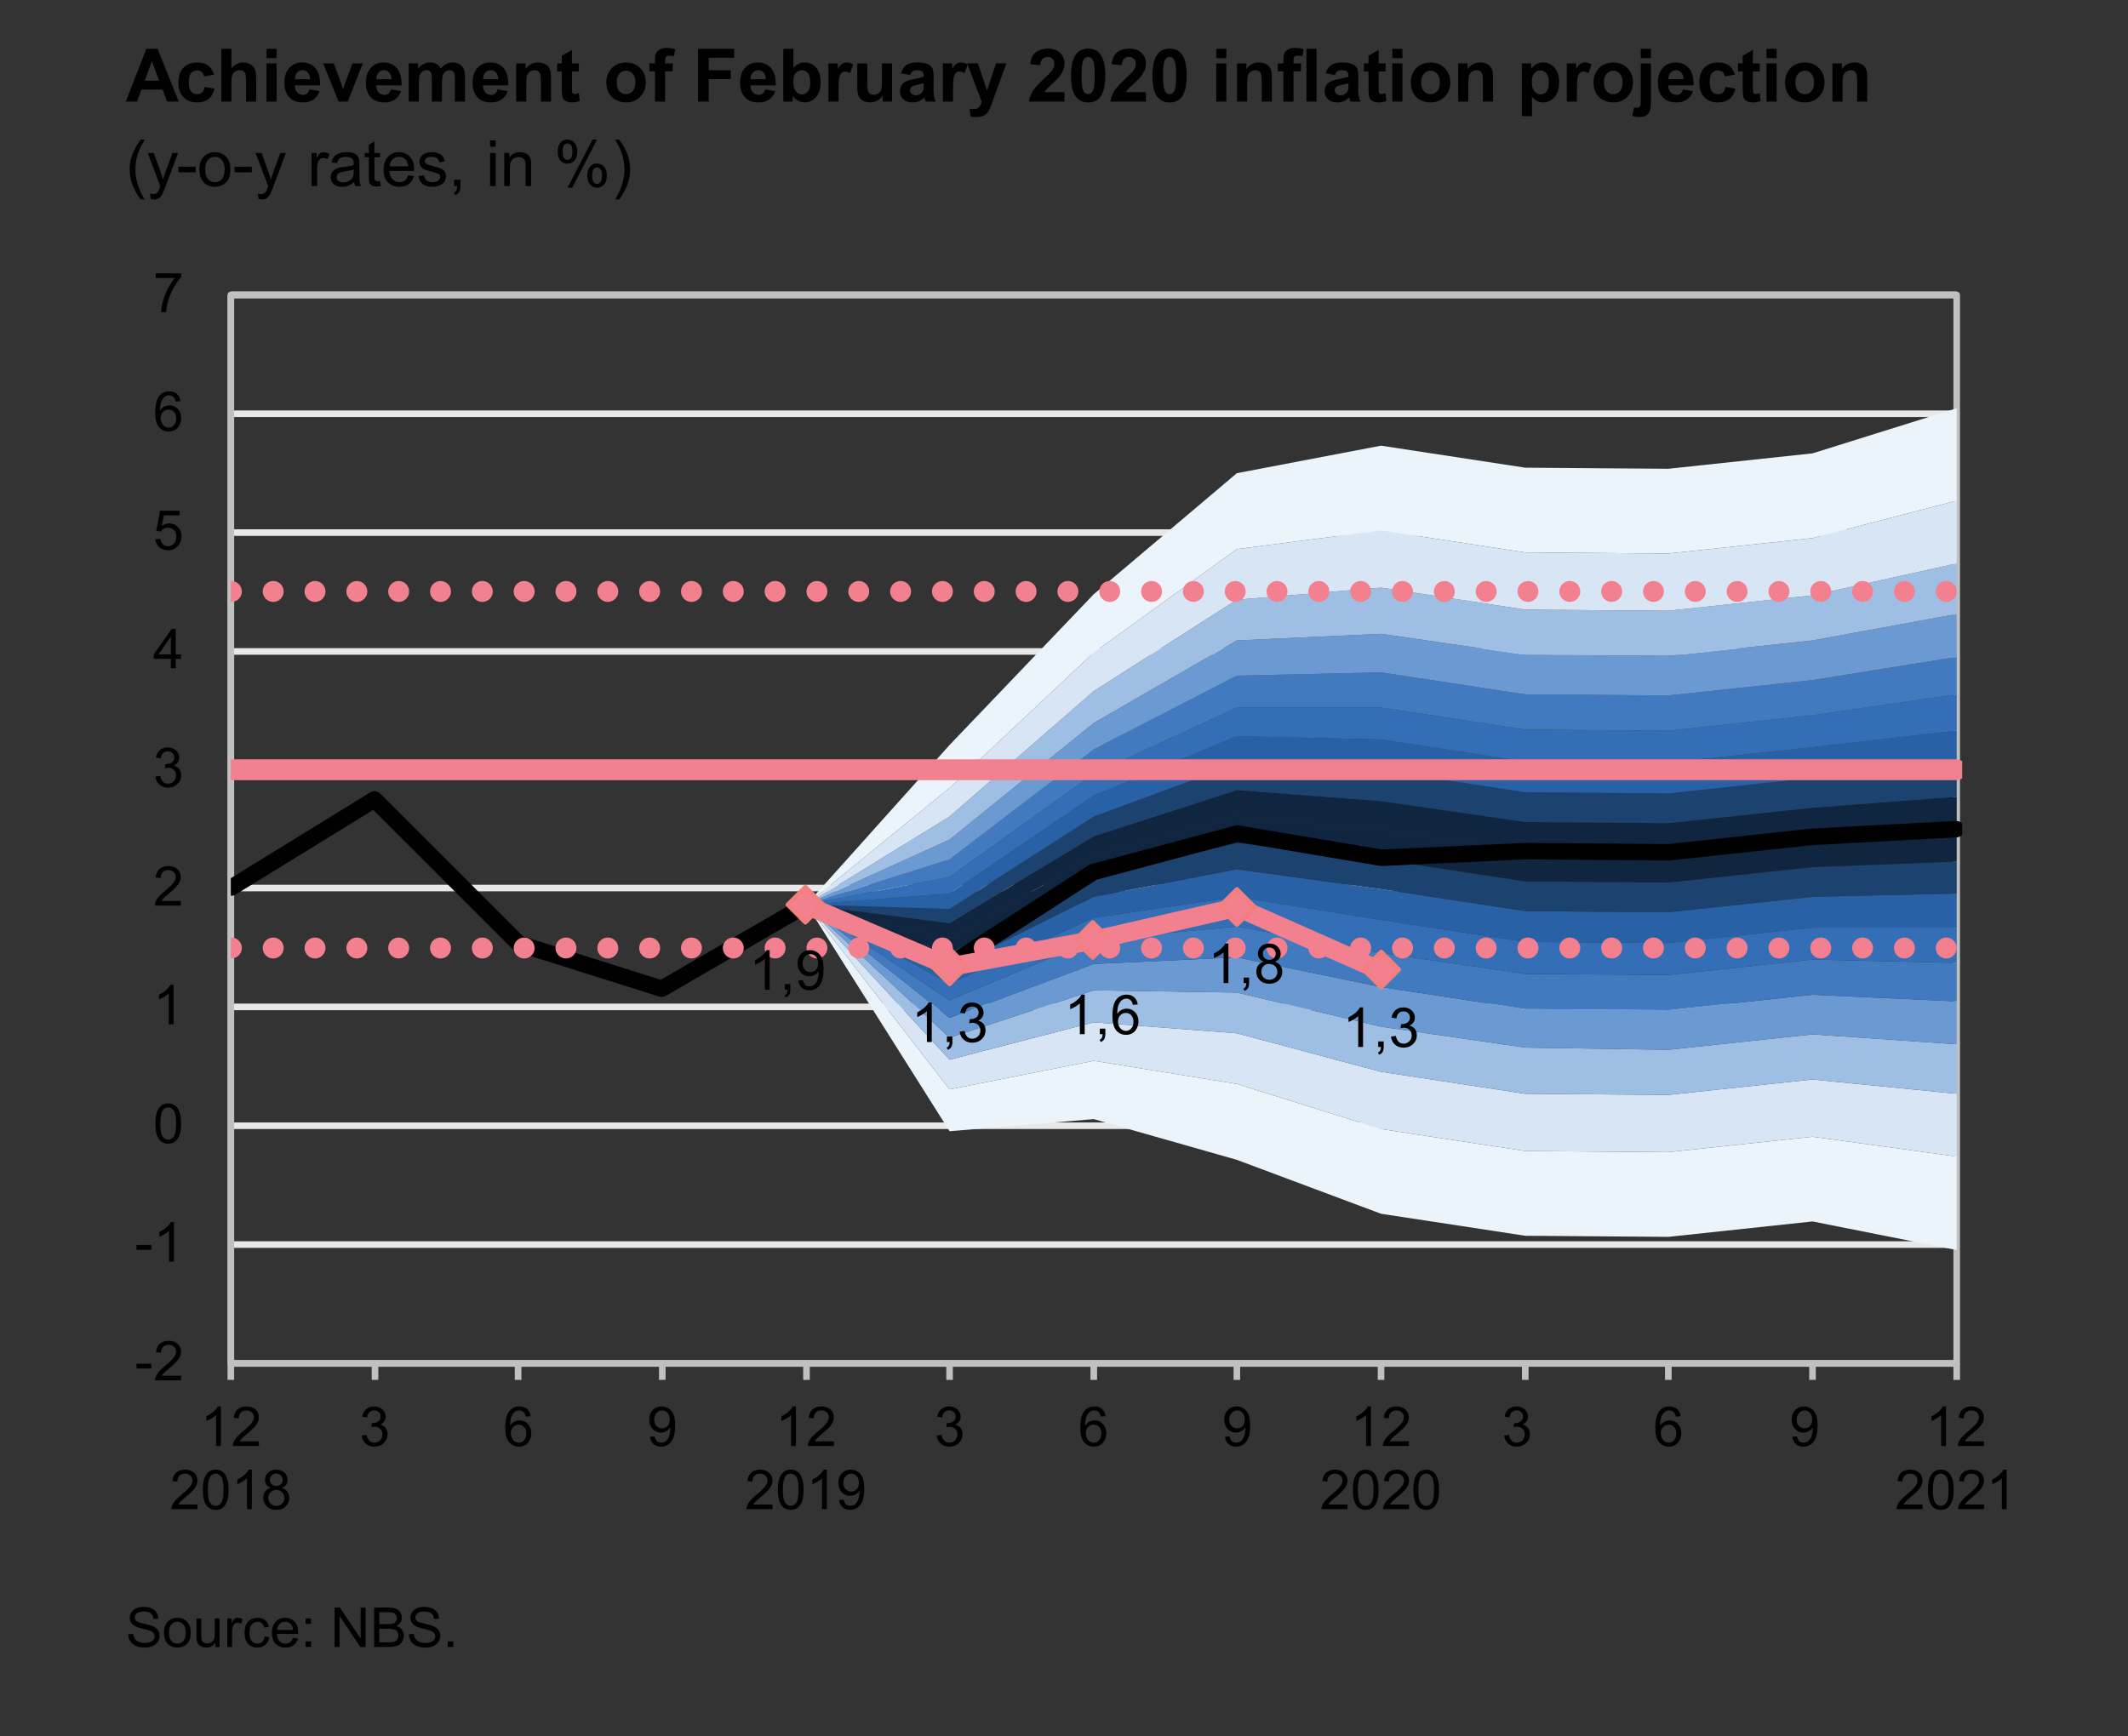 <?xml version="1.0" encoding="utf-8"?>
<!-- Generator: Adobe Illustrator 16.0.0, SVG Export Plug-In . SVG Version: 6.00 Build 0)  -->
<!DOCTYPE svg PUBLIC "-//W3C//DTD SVG 1.1//EN" "http://www.w3.org/Graphics/SVG/1.1/DTD/svg11.dtd">
<svg version="1.1" id="Layer_1" xmlns="http://www.w3.org/2000/svg" xmlns:xlink="http://www.w3.org/1999/xlink" x="0px" y="0px"
	 width="232px" height="189.328px" viewBox="0 0 232 189.328" enable-background="new 0 0 232 189.328" xml:space="preserve">
<rect x="0" y="0" width="232" height="189.328" fill="#333333" stroke="none"/>
<g>
	<defs>
		<rect id="SVGID_1_" x="9.085" width="216.753" height="12.721"/>
	</defs>
	<clipPath id="SVGID_2_">
		<use xlink:href="#SVGID_1_"  overflow="visible"/>
	</clipPath>
	<g clip-path="url(#SVGID_2_)">
		<path fill="#010101" d="M19.487,11.078h-1.264l-0.502-1.308H15.42l-0.475,1.308h-1.233l2.242-5.755h1.229L19.487,11.078z
			 M17.348,8.801l-0.793-2.135l-0.777,2.135H17.348z"/>
		<path fill="#010101" d="M23.329,8.142l-1.087,0.196c-0.037-0.217-0.12-0.381-0.25-0.49c-0.129-0.11-0.297-0.165-0.504-0.165
			c-0.275,0-0.494,0.095-0.658,0.284s-0.245,0.507-0.245,0.952c0,0.495,0.083,0.844,0.249,1.048c0.167,0.204,0.39,0.307,0.669,0.307
			c0.209,0,0.381-0.06,0.515-0.179c0.133-0.119,0.228-0.324,0.282-0.614l1.083,0.185c-0.112,0.497-0.328,0.873-0.647,1.127
			s-0.747,0.38-1.284,0.38c-0.61,0-1.096-0.192-1.458-0.576c-0.363-0.385-0.544-0.918-0.544-1.599c0-0.688,0.182-1.224,0.546-1.607
			c0.364-0.383,0.856-0.575,1.476-0.575c0.508,0,0.912,0.109,1.211,0.328C22.983,7.361,23.198,7.694,23.329,8.142z"/>
		<path fill="#010101" d="M25.232,5.323v2.115c0.356-0.416,0.781-0.624,1.276-0.624c0.254,0,0.483,0.048,0.687,0.142
			s0.358,0.215,0.461,0.361c0.103,0.146,0.174,0.309,0.212,0.486c0.038,0.179,0.057,0.454,0.057,0.829v2.445h-1.104V8.876
			c0-0.438-0.021-0.715-0.063-0.832c-0.042-0.118-0.116-0.212-0.222-0.281s-0.239-0.104-0.398-0.104
			c-0.183,0-0.347,0.044-0.491,0.133s-0.249,0.224-0.316,0.402c-0.067,0.18-0.1,0.444-0.1,0.795v2.089h-1.103V5.323H25.232z"/>
		<path fill="#010101" d="M29.052,6.344V5.323h1.103v1.021H29.052z M29.052,11.078V6.909h1.103v4.169H29.052z"/>
		<path fill="#010101" d="M33.74,9.751l1.1,0.185c-0.142,0.403-0.365,0.71-0.669,0.921c-0.305,0.211-0.687,0.315-1.145,0.315
			c-0.725,0-1.261-0.236-1.609-0.71c-0.275-0.38-0.412-0.858-0.412-1.437c0-0.691,0.18-1.232,0.542-1.624
			c0.361-0.391,0.818-0.587,1.37-0.587c0.62,0,1.11,0.205,1.468,0.614c0.358,0.41,0.53,1.037,0.514,1.883h-2.764
			c0.008,0.327,0.097,0.582,0.267,0.764c0.17,0.182,0.382,0.272,0.636,0.272c0.173,0,0.318-0.047,0.436-0.141
			C33.591,10.112,33.68,9.961,33.74,9.751z M33.803,8.637c-0.008-0.319-0.09-0.563-0.247-0.729
			c-0.157-0.166-0.348-0.249-0.573-0.249c-0.241,0-0.44,0.087-0.597,0.263c-0.157,0.176-0.234,0.413-0.232,0.715H33.803z"/>
		<path fill="#010101" d="M36.912,11.078l-1.681-4.169h1.158l0.785,2.128l0.228,0.71c0.06-0.181,0.098-0.3,0.114-0.357
			c0.037-0.117,0.076-0.235,0.118-0.353l0.793-2.128h1.135l-1.657,4.169H36.912z"/>
		<path fill="#010101" d="M42.619,9.751l1.1,0.185c-0.142,0.403-0.365,0.71-0.669,0.921c-0.305,0.211-0.687,0.315-1.145,0.315
			c-0.725,0-1.261-0.236-1.609-0.71c-0.275-0.38-0.412-0.858-0.412-1.437c0-0.691,0.18-1.232,0.542-1.624
			c0.361-0.391,0.818-0.587,1.37-0.587c0.62,0,1.11,0.205,1.468,0.614c0.358,0.41,0.53,1.037,0.514,1.883h-2.764
			c0.008,0.327,0.097,0.582,0.267,0.764c0.17,0.182,0.382,0.272,0.636,0.272c0.173,0,0.318-0.047,0.436-0.141
			C42.47,10.112,42.559,9.961,42.619,9.751z M42.682,8.637c-0.008-0.319-0.09-0.563-0.247-0.729
			c-0.157-0.166-0.348-0.249-0.573-0.249c-0.241,0-0.44,0.087-0.597,0.263c-0.157,0.176-0.234,0.413-0.232,0.715H42.682z"/>
		<path fill="#010101" d="M44.562,6.909h1.017v0.569c0.364-0.442,0.797-0.664,1.3-0.664c0.267,0,0.499,0.056,0.695,0.165
			c0.196,0.11,0.357,0.276,0.483,0.499c0.183-0.223,0.381-0.389,0.593-0.499c0.212-0.109,0.438-0.165,0.679-0.165
			c0.306,0,0.565,0.063,0.777,0.187c0.212,0.125,0.37,0.307,0.475,0.548c0.076,0.178,0.114,0.466,0.114,0.863v2.666H49.59V8.695
			c0-0.414-0.038-0.681-0.114-0.801c-0.102-0.157-0.259-0.235-0.471-0.235c-0.154,0-0.299,0.047-0.436,0.141
			c-0.136,0.095-0.234,0.232-0.294,0.414c-0.06,0.183-0.09,0.47-0.09,0.862v2.002h-1.103V8.793c0-0.405-0.02-0.667-0.059-0.785
			c-0.039-0.117-0.1-0.205-0.183-0.263s-0.194-0.086-0.335-0.086c-0.17,0-0.323,0.046-0.459,0.137
			c-0.136,0.092-0.233,0.224-0.292,0.396c-0.059,0.173-0.088,0.46-0.088,0.86v2.025h-1.103V6.909z"/>
		<path fill="#010101" d="M54.255,9.751l1.1,0.185c-0.142,0.403-0.365,0.71-0.669,0.921c-0.305,0.211-0.687,0.315-1.145,0.315
			c-0.725,0-1.261-0.236-1.609-0.71c-0.275-0.38-0.412-0.858-0.412-1.437c0-0.691,0.18-1.232,0.542-1.624
			c0.361-0.391,0.818-0.587,1.37-0.587c0.62,0,1.11,0.205,1.468,0.614c0.358,0.41,0.53,1.037,0.514,1.883H52.65
			c0.008,0.327,0.097,0.582,0.267,0.764c0.17,0.182,0.382,0.272,0.636,0.272c0.173,0,0.318-0.047,0.436-0.141
			C54.106,10.112,54.195,9.961,54.255,9.751z M54.318,8.637c-0.008-0.319-0.09-0.563-0.247-0.729
			c-0.157-0.166-0.348-0.249-0.573-0.249c-0.241,0-0.44,0.087-0.597,0.263c-0.157,0.176-0.234,0.413-0.232,0.715H54.318z"/>
		<path fill="#010101" d="M60.073,11.078h-1.104V8.95c0-0.45-0.023-0.741-0.07-0.873c-0.047-0.133-0.124-0.235-0.23-0.309
			s-0.233-0.109-0.383-0.109c-0.191,0-0.362,0.052-0.514,0.156C57.62,7.921,57.516,8.06,57.46,8.231
			c-0.056,0.173-0.084,0.492-0.084,0.958v1.889h-1.103V6.909h1.024v0.612c0.364-0.472,0.822-0.707,1.374-0.707
			c0.244,0,0.466,0.044,0.667,0.132s0.354,0.199,0.458,0.336c0.103,0.136,0.175,0.29,0.216,0.463s0.061,0.42,0.061,0.742V11.078z"/>
		<path fill="#010101" d="M63.111,6.909v0.879h-0.753v1.681c0,0.34,0.007,0.538,0.021,0.595c0.014,0.056,0.047,0.103,0.098,0.14
			c0.051,0.036,0.113,0.055,0.187,0.055c0.102,0,0.25-0.035,0.443-0.106l0.094,0.856c-0.256,0.109-0.547,0.164-0.872,0.164
			c-0.199,0-0.378-0.033-0.538-0.1s-0.277-0.153-0.352-0.259c-0.074-0.106-0.126-0.25-0.155-0.431
			c-0.023-0.128-0.036-0.387-0.036-0.776V7.788h-0.506V6.909h0.506V6.081l1.107-0.645v1.473H63.111z"/>
		<path fill="#010101" d="M66.104,8.935c0-0.366,0.09-0.721,0.271-1.063s0.437-0.604,0.768-0.785s0.701-0.271,1.109-0.271
			c0.631,0,1.147,0.205,1.551,0.614c0.403,0.41,0.604,0.928,0.604,1.553c0,0.631-0.204,1.154-0.61,1.568
			c-0.407,0.415-0.919,0.622-1.537,0.622c-0.382,0-0.747-0.086-1.093-0.259s-0.61-0.426-0.791-0.76
			C66.195,9.82,66.104,9.414,66.104,8.935z M67.235,8.993c0,0.414,0.098,0.73,0.294,0.95s0.438,0.33,0.726,0.33
			c0.288,0,0.529-0.11,0.725-0.33c0.195-0.22,0.292-0.539,0.292-0.958c0-0.408-0.098-0.722-0.292-0.941
			c-0.195-0.221-0.437-0.33-0.725-0.33c-0.288,0-0.53,0.109-0.726,0.33C67.333,8.264,67.235,8.58,67.235,8.993z"/>
		<path fill="#010101" d="M70.796,6.909h0.612V6.595c0-0.351,0.038-0.612,0.112-0.785c0.075-0.173,0.212-0.313,0.413-0.422
			c0.2-0.108,0.453-0.163,0.759-0.163c0.314,0,0.622,0.047,0.923,0.142l-0.149,0.77c-0.175-0.042-0.344-0.063-0.506-0.063
			c-0.16,0-0.274,0.037-0.343,0.111c-0.07,0.074-0.104,0.218-0.104,0.43v0.295h0.825v0.867h-0.825v3.302h-1.103V7.776h-0.612V6.909z
			"/>
		<path fill="#010101" d="M76.102,11.078V5.323h3.945v0.974h-2.783v1.362h2.402v0.974h-2.402v2.445H76.102z"/>
		<path fill="#010101" d="M83.419,9.751l1.1,0.185c-0.142,0.403-0.365,0.71-0.669,0.921c-0.305,0.211-0.687,0.315-1.145,0.315
			c-0.725,0-1.261-0.236-1.609-0.71c-0.275-0.38-0.412-0.858-0.412-1.437c0-0.691,0.18-1.232,0.542-1.624
			c0.361-0.391,0.818-0.587,1.37-0.587c0.62,0,1.11,0.205,1.468,0.614c0.358,0.41,0.53,1.037,0.514,1.883h-2.764
			c0.008,0.327,0.097,0.582,0.267,0.764c0.17,0.182,0.382,0.272,0.636,0.272c0.173,0,0.318-0.047,0.436-0.141
			C83.27,10.112,83.359,9.961,83.419,9.751z M83.482,8.637c-0.008-0.319-0.09-0.563-0.247-0.729
			c-0.157-0.166-0.348-0.249-0.573-0.249c-0.241,0-0.44,0.087-0.597,0.263c-0.157,0.176-0.234,0.413-0.232,0.715H83.482z"/>
		<path fill="#010101" d="M85.397,11.078V5.323H86.5v2.072c0.34-0.387,0.743-0.581,1.209-0.581c0.508,0,0.928,0.185,1.26,0.552
			c0.332,0.368,0.499,0.896,0.499,1.584c0,0.712-0.169,1.261-0.508,1.646c-0.339,0.384-0.75,0.576-1.235,0.576
			c-0.238,0-0.473-0.06-0.705-0.178c-0.231-0.119-0.431-0.296-0.599-0.528v0.612H85.397z M86.493,8.903
			c0,0.432,0.068,0.751,0.204,0.958c0.191,0.293,0.445,0.439,0.761,0.439c0.244,0,0.451-0.104,0.623-0.313
			c0.171-0.208,0.257-0.535,0.257-0.983c0-0.476-0.086-0.819-0.259-1.03c-0.173-0.211-0.394-0.315-0.664-0.315
			c-0.264,0-0.484,0.103-0.66,0.308C86.58,8.173,86.493,8.484,86.493,8.903z"/>
		<path fill="#010101" d="M91.419,11.078h-1.104V6.909h1.025v0.593c0.175-0.28,0.333-0.465,0.473-0.554
			c0.14-0.089,0.299-0.134,0.477-0.134c0.251,0,0.493,0.069,0.726,0.208l-0.342,0.962c-0.186-0.12-0.358-0.181-0.518-0.181
			c-0.154,0-0.285,0.043-0.393,0.128s-0.192,0.239-0.253,0.461c-0.062,0.223-0.092,0.688-0.092,1.397V11.078z"/>
		<path fill="#010101" d="M96.229,11.078v-0.624c-0.152,0.223-0.352,0.397-0.599,0.525c-0.248,0.129-0.508,0.192-0.783,0.192
			c-0.28,0-0.531-0.062-0.754-0.184c-0.223-0.123-0.383-0.296-0.483-0.519s-0.149-0.53-0.149-0.923V6.909h1.103v1.916
			c0,0.586,0.02,0.945,0.061,1.077c0.041,0.132,0.114,0.237,0.222,0.314c0.107,0.077,0.243,0.115,0.408,0.115
			c0.188,0,0.357-0.052,0.506-0.155c0.149-0.103,0.251-0.231,0.306-0.385c0.055-0.152,0.083-0.527,0.083-1.124V6.909h1.103v4.169
			H96.229z"/>
		<path fill="#010101" d="M99.228,8.181L98.227,8c0.112-0.402,0.306-0.701,0.581-0.895c0.275-0.194,0.683-0.291,1.225-0.291
			c0.492,0,0.858,0.059,1.1,0.175c0.241,0.116,0.41,0.265,0.508,0.443c0.098,0.18,0.147,0.509,0.147,0.987l-0.012,1.288
			c0,0.366,0.018,0.637,0.053,0.811c0.035,0.174,0.101,0.36,0.198,0.56h-1.091c-0.029-0.073-0.064-0.182-0.106-0.326
			c-0.019-0.065-0.032-0.108-0.04-0.129c-0.188,0.183-0.39,0.32-0.604,0.412c-0.215,0.092-0.443,0.137-0.687,0.137
			c-0.429,0-0.768-0.116-1.015-0.349c-0.248-0.233-0.371-0.527-0.371-0.884c0-0.235,0.056-0.445,0.169-0.63
			c0.112-0.185,0.27-0.326,0.473-0.424c0.203-0.099,0.496-0.184,0.877-0.257c0.516-0.098,0.873-0.188,1.072-0.271V8.248
			c0-0.212-0.052-0.363-0.157-0.454c-0.105-0.09-0.302-0.135-0.593-0.135c-0.196,0-0.35,0.038-0.459,0.115
			S99.296,7.987,99.228,8.181z M100.704,9.076c-0.141,0.047-0.365,0.104-0.671,0.169c-0.306,0.065-0.506,0.129-0.601,0.192
			c-0.144,0.102-0.216,0.231-0.216,0.389c0,0.154,0.058,0.287,0.173,0.4c0.115,0.112,0.262,0.169,0.439,0.169
			c0.199,0,0.389-0.065,0.569-0.196c0.134-0.1,0.221-0.222,0.263-0.365c0.029-0.095,0.043-0.273,0.043-0.538V9.076z"/>
		<path fill="#010101" d="M103.899,11.078h-1.104V6.909h1.025v0.593c0.175-0.28,0.333-0.465,0.473-0.554
			c0.14-0.089,0.299-0.134,0.477-0.134c0.251,0,0.493,0.069,0.726,0.208l-0.342,0.962c-0.186-0.12-0.358-0.181-0.518-0.181
			c-0.154,0-0.285,0.043-0.393,0.128s-0.192,0.239-0.253,0.461c-0.062,0.223-0.092,0.688-0.092,1.397V11.078z"/>
		<path fill="#010101" d="M105.441,6.909h1.174l0.997,2.96l0.974-2.96h1.142l-1.472,4.012l-0.263,0.727
			c-0.097,0.243-0.189,0.429-0.277,0.558c-0.088,0.128-0.188,0.232-0.302,0.312c-0.114,0.08-0.254,0.143-0.42,0.187
			c-0.166,0.045-0.354,0.067-0.563,0.067c-0.212,0-0.42-0.022-0.625-0.067l-0.098-0.863c0.173,0.034,0.329,0.051,0.467,0.051
			c0.256,0,0.446-0.075,0.569-0.226s0.217-0.342,0.283-0.575L105.441,6.909z"/>
		<path fill="#010101" d="M116.054,10.054v1.024h-3.867c0.042-0.388,0.167-0.754,0.377-1.102c0.209-0.347,0.623-0.807,1.241-1.38
			c0.497-0.463,0.802-0.777,0.915-0.941c0.152-0.229,0.228-0.453,0.228-0.676c0-0.246-0.066-0.435-0.198-0.567
			c-0.132-0.132-0.314-0.198-0.547-0.198c-0.23,0-0.414,0.069-0.55,0.208s-0.215,0.369-0.235,0.691l-1.1-0.11
			c0.065-0.606,0.271-1.043,0.617-1.307c0.345-0.265,0.777-0.396,1.295-0.396c0.568,0,1.014,0.152,1.338,0.459
			c0.325,0.306,0.487,0.687,0.487,1.143c0,0.259-0.046,0.506-0.139,0.739c-0.093,0.234-0.24,0.48-0.441,0.736
			c-0.134,0.17-0.375,0.415-0.723,0.734s-0.568,0.531-0.662,0.636c-0.093,0.104-0.168,0.207-0.226,0.307H116.054z"/>
		<path fill="#010101" d="M118.632,5.3c0.557,0,0.994,0.198,1.307,0.597c0.375,0.471,0.563,1.252,0.563,2.344
			c0,1.088-0.189,1.871-0.566,2.347c-0.311,0.393-0.746,0.59-1.303,0.59c-0.56,0-1.011-0.216-1.354-0.646
			c-0.343-0.431-0.515-1.198-0.515-2.303c0-1.083,0.188-1.863,0.565-2.339C117.641,5.496,118.075,5.3,118.632,5.3z M118.632,6.214
			c-0.133,0-0.252,0.043-0.357,0.128c-0.105,0.085-0.186,0.237-0.244,0.457c-0.076,0.285-0.114,0.766-0.114,1.441
			c0,0.675,0.034,1.139,0.102,1.392c0.068,0.252,0.154,0.42,0.257,0.504s0.222,0.126,0.355,0.126c0.134,0,0.253-0.043,0.357-0.128
			c0.104-0.085,0.186-0.237,0.244-0.457c0.075-0.283,0.114-0.762,0.114-1.437c0-0.676-0.035-1.14-0.103-1.393
			c-0.068-0.252-0.153-0.421-0.257-0.506C118.884,6.257,118.766,6.214,118.632,6.214z"/>
		<path fill="#010101" d="M124.933,10.054v1.024h-3.866c0.041-0.388,0.167-0.754,0.377-1.102c0.209-0.347,0.622-0.807,1.24-1.38
			c0.497-0.463,0.802-0.777,0.914-0.941c0.152-0.229,0.229-0.453,0.229-0.676c0-0.246-0.066-0.435-0.199-0.567
			c-0.132-0.132-0.314-0.198-0.547-0.198c-0.23,0-0.414,0.069-0.55,0.208s-0.215,0.369-0.235,0.691l-1.1-0.11
			c0.065-0.606,0.271-1.043,0.617-1.307c0.345-0.265,0.777-0.396,1.295-0.396c0.568,0,1.014,0.152,1.338,0.459
			c0.325,0.306,0.487,0.687,0.487,1.143c0,0.259-0.046,0.506-0.14,0.739c-0.092,0.234-0.24,0.48-0.441,0.736
			c-0.133,0.17-0.374,0.415-0.723,0.734c-0.348,0.319-0.568,0.531-0.661,0.636s-0.168,0.207-0.226,0.307H124.933z"/>
		<path fill="#010101" d="M127.512,5.3c0.557,0,0.993,0.198,1.307,0.597c0.375,0.471,0.563,1.252,0.563,2.344
			c0,1.088-0.189,1.871-0.566,2.347c-0.311,0.393-0.746,0.59-1.303,0.59c-0.561,0-1.012-0.216-1.354-0.646s-0.515-1.198-0.515-2.303
			c0-1.083,0.188-1.863,0.565-2.339C126.52,5.496,126.954,5.3,127.512,5.3z M127.512,6.214c-0.134,0-0.253,0.043-0.357,0.128
			c-0.105,0.085-0.186,0.237-0.244,0.457c-0.075,0.285-0.113,0.766-0.113,1.441c0,0.675,0.034,1.139,0.102,1.392
			c0.068,0.252,0.154,0.42,0.258,0.504s0.222,0.126,0.355,0.126c0.133,0,0.252-0.043,0.357-0.128
			c0.104-0.085,0.186-0.237,0.243-0.457c0.075-0.283,0.114-0.762,0.114-1.437c0-0.676-0.035-1.14-0.103-1.393
			c-0.068-0.252-0.153-0.421-0.257-0.506S127.645,6.214,127.512,6.214z"/>
		<path fill="#010101" d="M132.596,6.344V5.323h1.103v1.021H132.596z M132.596,11.078V6.909h1.103v4.169H132.596z"/>
		<path fill="#010101" d="M138.662,11.078h-1.104V8.95c0-0.45-0.023-0.741-0.07-0.873c-0.048-0.133-0.125-0.235-0.23-0.309
			s-0.233-0.109-0.383-0.109c-0.191,0-0.362,0.052-0.514,0.156c-0.152,0.105-0.256,0.244-0.313,0.416
			c-0.057,0.173-0.084,0.492-0.084,0.958v1.889h-1.104V6.909h1.024v0.612c0.364-0.472,0.821-0.707,1.374-0.707
			c0.244,0,0.466,0.044,0.668,0.132c0.201,0.088,0.354,0.199,0.457,0.336c0.104,0.136,0.176,0.29,0.216,0.463
			s0.062,0.42,0.062,0.742V11.078z"/>
		<path fill="#010101" d="M139.306,6.909h0.612V6.595c0-0.351,0.037-0.612,0.111-0.785c0.075-0.173,0.213-0.313,0.413-0.422
			s0.453-0.163,0.759-0.163c0.314,0,0.622,0.047,0.924,0.142l-0.15,0.77c-0.175-0.042-0.344-0.063-0.506-0.063
			c-0.16,0-0.274,0.037-0.344,0.111s-0.104,0.218-0.104,0.43v0.295h0.824v0.867h-0.824v3.302h-1.104V7.776h-0.612V6.909z"/>
		<path fill="#010101" d="M142.434,11.078V5.323h1.104v5.755H142.434z"/>
		<path fill="#010101" d="M145.531,8.181l-1-0.181c0.111-0.402,0.306-0.701,0.58-0.895c0.275-0.194,0.684-0.291,1.225-0.291
			c0.492,0,0.859,0.059,1.1,0.175c0.241,0.116,0.41,0.265,0.509,0.443c0.099,0.18,0.147,0.509,0.147,0.987l-0.012,1.288
			c0,0.366,0.018,0.637,0.053,0.811s0.102,0.36,0.198,0.56h-1.091c-0.029-0.073-0.064-0.182-0.106-0.326
			c-0.019-0.065-0.032-0.108-0.04-0.129c-0.188,0.183-0.39,0.32-0.604,0.412c-0.215,0.092-0.443,0.137-0.688,0.137
			c-0.43,0-0.768-0.116-1.015-0.349c-0.247-0.233-0.371-0.527-0.371-0.884c0-0.235,0.056-0.445,0.169-0.63
			c0.112-0.185,0.27-0.326,0.473-0.424c0.203-0.099,0.496-0.184,0.877-0.257c0.516-0.098,0.873-0.188,1.072-0.271V8.248
			c0-0.212-0.053-0.363-0.156-0.454c-0.105-0.09-0.303-0.135-0.594-0.135c-0.195,0-0.35,0.038-0.459,0.115
			S145.6,7.987,145.531,8.181z M147.008,9.076c-0.141,0.047-0.365,0.104-0.672,0.169c-0.306,0.065-0.506,0.129-0.6,0.192
			c-0.145,0.102-0.217,0.231-0.217,0.389c0,0.154,0.059,0.287,0.174,0.4c0.115,0.112,0.262,0.169,0.439,0.169
			c0.199,0,0.389-0.065,0.568-0.196c0.135-0.1,0.222-0.222,0.264-0.365c0.029-0.095,0.043-0.273,0.043-0.538V9.076z"/>
		<path fill="#010101" d="M151.059,6.909v0.879h-0.754v1.681c0,0.34,0.008,0.538,0.021,0.595c0.015,0.056,0.047,0.103,0.099,0.14
			c0.051,0.036,0.113,0.055,0.187,0.055c0.102,0,0.25-0.035,0.443-0.106l0.094,0.856c-0.256,0.109-0.547,0.164-0.871,0.164
			c-0.199,0-0.378-0.033-0.537-0.1c-0.16-0.066-0.277-0.153-0.352-0.259c-0.074-0.106-0.127-0.25-0.155-0.431
			c-0.023-0.128-0.036-0.387-0.036-0.776V7.788h-0.506V6.909h0.506V6.081l1.107-0.645v1.473H151.059z"/>
		<path fill="#010101" d="M151.792,6.344V5.323h1.103v1.021H151.792z M151.792,11.078V6.909h1.103v4.169H151.792z"/>
		<path fill="#010101" d="M153.811,8.935c0-0.366,0.09-0.721,0.271-1.063c0.18-0.343,0.436-0.604,0.768-0.785
			c0.33-0.181,0.7-0.271,1.108-0.271c0.631,0,1.147,0.205,1.551,0.614c0.403,0.41,0.604,0.928,0.604,1.553
			c0,0.631-0.203,1.154-0.61,1.568c-0.407,0.415-0.919,0.622-1.537,0.622c-0.382,0-0.747-0.086-1.093-0.259
			c-0.348-0.173-0.611-0.426-0.791-0.76C153.9,9.82,153.811,9.414,153.811,8.935z M154.941,8.993c0,0.414,0.098,0.73,0.295,0.95
			c0.195,0.22,0.438,0.33,0.726,0.33s0.529-0.11,0.725-0.33c0.194-0.22,0.292-0.539,0.292-0.958c0-0.408-0.098-0.722-0.292-0.941
			c-0.195-0.221-0.437-0.33-0.725-0.33s-0.53,0.109-0.726,0.33C155.039,8.264,154.941,8.58,154.941,8.993z"/>
		<path fill="#010101" d="M162.777,11.078h-1.104V8.95c0-0.45-0.023-0.741-0.07-0.873c-0.047-0.133-0.123-0.235-0.229-0.309
			s-0.233-0.109-0.383-0.109c-0.19,0-0.362,0.052-0.515,0.156c-0.151,0.105-0.256,0.244-0.312,0.416
			c-0.056,0.173-0.085,0.492-0.085,0.958v1.889h-1.103V6.909h1.024v0.612c0.363-0.472,0.822-0.707,1.374-0.707
			c0.243,0,0.466,0.044,0.667,0.132c0.202,0.088,0.354,0.199,0.458,0.336c0.103,0.136,0.175,0.29,0.216,0.463
			s0.061,0.42,0.061,0.742V11.078z"/>
		<path fill="#010101" d="M165.914,6.909h1.028v0.612c0.134-0.209,0.313-0.38,0.542-0.511c0.228-0.131,0.48-0.196,0.758-0.196
			c0.484,0,0.895,0.19,1.232,0.569c0.338,0.38,0.506,0.908,0.506,1.586c0,0.696-0.17,1.237-0.51,1.624
			c-0.34,0.386-0.752,0.578-1.236,0.578c-0.23,0-0.439-0.045-0.627-0.137c-0.187-0.092-0.384-0.249-0.59-0.472v2.101h-1.104V6.909z
			 M167.006,8.923c0,0.469,0.092,0.814,0.278,1.038c0.186,0.224,0.412,0.336,0.679,0.336c0.257,0,0.47-0.103,0.641-0.309
			c0.17-0.205,0.255-0.542,0.255-1.011c0-0.437-0.088-0.762-0.263-0.974c-0.176-0.212-0.393-0.317-0.652-0.317
			c-0.27,0-0.493,0.104-0.672,0.312C167.094,8.206,167.006,8.515,167.006,8.923z"/>
		<path fill="#010101" d="M171.921,11.078h-1.104V6.909h1.024v0.593c0.176-0.28,0.334-0.465,0.474-0.554s0.299-0.134,0.478-0.134
			c0.25,0,0.492,0.069,0.726,0.208l-0.342,0.962c-0.186-0.12-0.358-0.181-0.519-0.181c-0.154,0-0.285,0.043-0.393,0.128
			s-0.191,0.239-0.252,0.461c-0.063,0.223-0.093,0.688-0.093,1.397V11.078z"/>
		<path fill="#010101" d="M173.73,8.935c0-0.366,0.09-0.721,0.271-1.063s0.437-0.604,0.768-0.785s0.7-0.271,1.108-0.271
			c0.631,0,1.148,0.205,1.551,0.614c0.403,0.41,0.605,0.928,0.605,1.553c0,0.631-0.204,1.154-0.611,1.568
			c-0.406,0.415-0.919,0.622-1.537,0.622c-0.381,0-0.746-0.086-1.093-0.259s-0.61-0.426-0.791-0.76
			C173.82,9.82,173.73,9.414,173.73,8.935z M174.861,8.993c0,0.414,0.098,0.73,0.294,0.95s0.438,0.33,0.726,0.33
			c0.289,0,0.529-0.11,0.725-0.33s0.293-0.539,0.293-0.958c0-0.408-0.098-0.722-0.293-0.941c-0.195-0.221-0.436-0.33-0.725-0.33
			c-0.287,0-0.529,0.109-0.726,0.33C174.959,8.264,174.861,8.58,174.861,8.993z"/>
		<path fill="#010101" d="M179.984,6.909v4.039c0,0.531-0.035,0.906-0.104,1.125s-0.203,0.39-0.4,0.513
			c-0.198,0.123-0.45,0.185-0.756,0.185c-0.11,0-0.229-0.01-0.355-0.03c-0.126-0.02-0.264-0.049-0.41-0.088l0.192-0.942
			c0.053,0.011,0.102,0.02,0.147,0.025c0.046,0.007,0.089,0.01,0.128,0.01c0.111,0,0.204-0.023,0.276-0.072
			c0.071-0.049,0.12-0.106,0.144-0.175s0.035-0.272,0.035-0.612V6.909H179.984z M178.881,6.344V5.323h1.104v1.021H178.881z"/>
		<path fill="#010101" d="M183.48,9.751l1.1,0.185c-0.143,0.403-0.365,0.71-0.67,0.921s-0.687,0.315-1.145,0.315
			c-0.725,0-1.262-0.236-1.609-0.71c-0.275-0.38-0.412-0.858-0.412-1.437c0-0.691,0.18-1.232,0.541-1.624
			c0.361-0.391,0.818-0.587,1.371-0.587c0.619,0,1.109,0.205,1.468,0.614c0.358,0.41,0.53,1.037,0.515,1.883h-2.764
			c0.008,0.327,0.096,0.582,0.267,0.764c0.17,0.182,0.382,0.272,0.636,0.272c0.173,0,0.318-0.047,0.436-0.141
			C183.331,10.112,183.42,9.961,183.48,9.751z M183.543,8.637c-0.008-0.319-0.09-0.563-0.247-0.729s-0.349-0.249-0.573-0.249
			c-0.24,0-0.439,0.087-0.597,0.263s-0.234,0.413-0.231,0.715H183.543z"/>
		<path fill="#010101" d="M189.141,8.142l-1.088,0.196c-0.036-0.217-0.119-0.381-0.249-0.49c-0.13-0.11-0.298-0.165-0.505-0.165
			c-0.274,0-0.494,0.095-0.657,0.284s-0.245,0.507-0.245,0.952c0,0.495,0.083,0.844,0.249,1.048c0.167,0.204,0.39,0.307,0.669,0.307
			c0.21,0,0.381-0.06,0.516-0.179c0.133-0.119,0.227-0.324,0.281-0.614l1.084,0.185c-0.112,0.497-0.328,0.873-0.647,1.127
			s-0.747,0.38-1.284,0.38c-0.609,0-1.096-0.192-1.458-0.576c-0.362-0.385-0.544-0.918-0.544-1.599c0-0.688,0.182-1.224,0.546-1.607
			c0.364-0.383,0.856-0.575,1.476-0.575c0.508,0,0.912,0.109,1.211,0.328C188.795,7.361,189.01,7.694,189.141,8.142z"/>
		<path fill="#010101" d="M191.855,6.909v0.879h-0.753v1.681c0,0.34,0.007,0.538,0.021,0.595c0.015,0.056,0.047,0.103,0.099,0.14
			c0.051,0.036,0.113,0.055,0.186,0.055c0.103,0,0.25-0.035,0.443-0.106l0.095,0.856c-0.257,0.109-0.547,0.164-0.872,0.164
			c-0.198,0-0.377-0.033-0.537-0.1s-0.277-0.153-0.352-0.259c-0.074-0.106-0.126-0.25-0.154-0.431
			c-0.023-0.128-0.036-0.387-0.036-0.776V7.788h-0.507V6.909h0.507V6.081l1.107-0.645v1.473H191.855z"/>
		<path fill="#010101" d="M192.59,6.344V5.323h1.104v1.021H192.59z M192.59,11.078V6.909h1.104v4.169H192.59z"/>
		<path fill="#010101" d="M194.608,8.935c0-0.366,0.091-0.721,0.271-1.063c0.182-0.343,0.438-0.604,0.768-0.785
			c0.332-0.181,0.701-0.271,1.109-0.271c0.631,0,1.147,0.205,1.551,0.614c0.402,0.41,0.604,0.928,0.604,1.553
			c0,0.631-0.204,1.154-0.61,1.568c-0.407,0.415-0.92,0.622-1.537,0.622c-0.382,0-0.746-0.086-1.094-0.259
			c-0.346-0.173-0.609-0.426-0.791-0.76C194.699,9.82,194.608,9.414,194.608,8.935z M195.739,8.993c0,0.414,0.099,0.73,0.294,0.95
			c0.197,0.22,0.439,0.33,0.727,0.33c0.288,0,0.529-0.11,0.725-0.33s0.293-0.539,0.293-0.958c0-0.408-0.098-0.722-0.293-0.941
			c-0.195-0.221-0.437-0.33-0.725-0.33c-0.287,0-0.529,0.109-0.727,0.33C195.838,8.264,195.739,8.58,195.739,8.993z"/>
		<path fill="#010101" d="M203.575,11.078h-1.104V8.95c0-0.45-0.023-0.741-0.07-0.873c-0.048-0.133-0.124-0.235-0.229-0.309
			c-0.106-0.073-0.234-0.109-0.383-0.109c-0.191,0-0.363,0.052-0.515,0.156c-0.151,0.105-0.256,0.244-0.312,0.416
			c-0.057,0.173-0.085,0.492-0.085,0.958v1.889h-1.103V6.909h1.023v0.612c0.364-0.472,0.822-0.707,1.375-0.707
			c0.243,0,0.465,0.044,0.667,0.132s0.354,0.199,0.458,0.336c0.103,0.136,0.175,0.29,0.215,0.463
			c0.041,0.173,0.062,0.42,0.062,0.742V11.078z"/>
	</g>
</g>
<g>
	<defs>
		<rect id="SVGID_3_" x="9.085" y="13.2" width="216.753" height="9.119"/>
	</defs>
	<clipPath id="SVGID_4_">
		<use xlink:href="#SVGID_3_"  overflow="visible"/>
	</clipPath>
	<g clip-path="url(#SVGID_4_)">
		<path fill="#010101" d="M15.34,21.753c-0.338-0.426-0.623-0.925-0.856-1.495c-0.233-0.571-0.35-1.162-0.35-1.774
			c0-0.539,0.087-1.056,0.262-1.55c0.204-0.573,0.519-1.144,0.945-1.713h0.438c-0.274,0.472-0.456,0.808-0.544,1.01
			c-0.138,0.313-0.247,0.639-0.326,0.979c-0.098,0.424-0.146,0.85-0.146,1.278c0,1.09,0.338,2.178,1.016,3.266H15.34z"/>
		<path fill="#010101" d="M16.427,21.678l-0.068-0.574c0.133,0.036,0.25,0.055,0.35,0.055c0.136,0,0.245-0.022,0.326-0.068
			c0.082-0.045,0.148-0.108,0.2-0.19c0.039-0.061,0.101-0.213,0.187-0.455c0.011-0.034,0.029-0.084,0.055-0.149l-1.37-3.616h0.659
			l0.751,2.09c0.098,0.266,0.185,0.544,0.262,0.837c0.07-0.281,0.154-0.556,0.251-0.823l0.771-2.104h0.612l-1.373,3.671
			c-0.147,0.396-0.262,0.669-0.343,0.818c-0.109,0.202-0.233,0.35-0.374,0.443c-0.14,0.095-0.308,0.142-0.503,0.142
			C16.703,21.753,16.572,21.728,16.427,21.678z"/>
	</g>
</g>
<g>
	<defs>
		<rect id="SVGID_5_" x="9.085" y="13.2" width="216.753" height="9.119"/>
	</defs>
	<clipPath id="SVGID_6_">
		<use xlink:href="#SVGID_5_"  overflow="visible"/>
	</clipPath>
	<g clip-path="url(#SVGID_6_)">
		<path fill="#010101" d="M19.453,18.793v-0.615h1.879v0.615H19.453z"/>
	</g>
</g>
<g>
	<defs>
		<rect id="SVGID_7_" x="9.085" y="13.2" width="216.753" height="9.119"/>
	</defs>
	<clipPath id="SVGID_8_">
		<use xlink:href="#SVGID_7_"  overflow="visible"/>
	</clipPath>
	<g clip-path="url(#SVGID_8_)">
		<path fill="#010101" d="M21.743,18.483c0-0.668,0.186-1.163,0.558-1.485c0.31-0.267,0.688-0.4,1.135-0.4
			c0.497,0,0.902,0.162,1.217,0.487s0.472,0.774,0.472,1.348c0,0.465-0.069,0.83-0.209,1.096c-0.139,0.267-0.342,0.474-0.608,0.62
			c-0.267,0.147-0.557,0.222-0.872,0.222c-0.505,0-0.914-0.162-1.225-0.486S21.743,19.093,21.743,18.483z M22.372,18.483
			c0,0.462,0.101,0.809,0.302,1.038c0.202,0.23,0.456,0.345,0.761,0.345c0.304,0,0.556-0.115,0.758-0.346
			c0.202-0.231,0.303-0.584,0.303-1.058c0-0.446-0.102-0.784-0.304-1.015c-0.203-0.229-0.455-0.345-0.756-0.345
			c-0.306,0-0.56,0.114-0.761,0.344C22.473,17.676,22.372,18.021,22.372,18.483z"/>
	</g>
</g>
<g>
	<defs>
		<rect id="SVGID_9_" x="9.085" y="13.2" width="216.753" height="9.119"/>
	</defs>
	<clipPath id="SVGID_10_">
		<use xlink:href="#SVGID_9_"  overflow="visible"/>
	</clipPath>
	<g clip-path="url(#SVGID_10_)">
		<path fill="#010101" d="M25.573,18.793v-0.615h1.879v0.615H25.573z"/>
	</g>
</g>
<g>
	<defs>
		<rect id="SVGID_11_" x="9.085" y="13.2" width="216.753" height="9.119"/>
	</defs>
	<clipPath id="SVGID_12_">
		<use xlink:href="#SVGID_11_"  overflow="visible"/>
	</clipPath>
	<g clip-path="url(#SVGID_12_)">
		<path fill="#010101" d="M28.184,21.678l-0.068-0.574c0.133,0.036,0.25,0.055,0.35,0.055c0.136,0,0.245-0.022,0.326-0.068
			c0.082-0.045,0.148-0.108,0.2-0.19c0.039-0.061,0.101-0.213,0.187-0.455c0.011-0.034,0.029-0.084,0.055-0.149l-1.37-3.616h0.659
			l0.751,2.09c0.098,0.266,0.185,0.544,0.262,0.837c0.07-0.281,0.154-0.556,0.251-0.823l0.771-2.104h0.612l-1.373,3.671
			c-0.147,0.396-0.262,0.669-0.343,0.818c-0.109,0.202-0.233,0.35-0.374,0.443c-0.14,0.095-0.308,0.142-0.503,0.142
			C28.46,21.753,28.329,21.728,28.184,21.678z"/>
		<path fill="#010101" d="M33.966,20.288v-3.609h0.55v0.548c0.141-0.257,0.271-0.425,0.389-0.507
			c0.119-0.082,0.25-0.122,0.393-0.122c0.206,0,0.416,0.065,0.629,0.197l-0.211,0.567c-0.149-0.089-0.299-0.133-0.449-0.133
			c-0.133,0-0.253,0.04-0.36,0.121c-0.107,0.08-0.183,0.191-0.228,0.334c-0.068,0.218-0.102,0.456-0.102,0.714v1.89H33.966z"/>
		<path fill="#010101" d="M38.611,19.843c-0.227,0.192-0.445,0.329-0.654,0.408s-0.435,0.119-0.674,0.119
			c-0.397,0-0.702-0.098-0.915-0.291s-0.319-0.441-0.319-0.742c0-0.177,0.04-0.339,0.121-0.484c0.081-0.146,0.186-0.264,0.316-0.352
			c0.13-0.089,0.277-0.155,0.44-0.201c0.12-0.031,0.301-0.063,0.543-0.092c0.494-0.059,0.858-0.129,1.091-0.211
			c0.002-0.083,0.003-0.137,0.003-0.159c0-0.249-0.058-0.425-0.173-0.526c-0.156-0.139-0.388-0.208-0.696-0.208
			c-0.288,0-0.5,0.051-0.637,0.151c-0.137,0.101-0.239,0.279-0.304,0.535l-0.598-0.081c0.054-0.256,0.144-0.463,0.269-0.62
			c0.125-0.158,0.305-0.279,0.54-0.364c0.236-0.085,0.509-0.127,0.819-0.127c0.308,0,0.558,0.036,0.751,0.108
			c0.192,0.072,0.334,0.164,0.425,0.273c0.09,0.11,0.154,0.249,0.19,0.417c0.02,0.104,0.03,0.292,0.03,0.563v0.815
			c0,0.569,0.013,0.929,0.039,1.079c0.026,0.151,0.078,0.296,0.155,0.434h-0.639C38.669,20.161,38.629,20.013,38.611,19.843z
			 M38.56,18.477c-0.222,0.091-0.555,0.168-0.999,0.231c-0.251,0.036-0.429,0.077-0.533,0.122c-0.104,0.046-0.185,0.111-0.242,0.199
			c-0.057,0.087-0.085,0.184-0.085,0.29c0,0.163,0.062,0.299,0.186,0.408c0.124,0.108,0.304,0.163,0.542,0.163
			c0.235,0,0.445-0.052,0.628-0.155c0.184-0.103,0.318-0.243,0.405-0.423c0.065-0.138,0.098-0.342,0.098-0.611V18.477z"/>
		<path fill="#010101" d="M41.435,19.741l0.088,0.54c-0.172,0.036-0.326,0.055-0.462,0.055c-0.222,0-0.394-0.035-0.517-0.105
			c-0.122-0.07-0.208-0.163-0.258-0.277s-0.075-0.354-0.075-0.722v-2.077h-0.448v-0.476h0.448v-0.894l0.608-0.367v1.261h0.615v0.476
			h-0.615v2.111c0,0.174,0.011,0.286,0.032,0.336s0.057,0.09,0.105,0.119s0.118,0.044,0.209,0.044
			C41.234,19.765,41.323,19.757,41.435,19.741z"/>
		<path fill="#010101" d="M44.497,19.126l0.632,0.078c-0.1,0.369-0.284,0.656-0.554,0.859c-0.27,0.204-0.614,0.307-1.033,0.307
			c-0.528,0-0.947-0.163-1.256-0.488s-0.464-0.781-0.464-1.368c0-0.606,0.156-1.078,0.469-1.413
			c0.313-0.336,0.718-0.503,1.217-0.503c0.482,0,0.877,0.164,1.183,0.492c0.306,0.329,0.459,0.791,0.459,1.387
			c0,0.036-0.001,0.091-0.003,0.163h-2.691c0.022,0.396,0.135,0.7,0.336,0.911s0.453,0.315,0.754,0.315
			c0.224,0,0.416-0.059,0.574-0.176C44.278,19.572,44.403,19.384,44.497,19.126z M42.488,18.137h2.015
			c-0.027-0.304-0.104-0.531-0.231-0.683c-0.195-0.236-0.447-0.354-0.758-0.354c-0.281,0-0.517,0.094-0.708,0.282
			C42.614,17.57,42.508,17.822,42.488,18.137z"/>
		<path fill="#010101" d="M45.624,19.211l0.605-0.096c0.034,0.243,0.129,0.429,0.284,0.558c0.155,0.129,0.372,0.193,0.65,0.193
			c0.281,0,0.49-0.057,0.625-0.171s0.204-0.249,0.204-0.403c0-0.138-0.06-0.246-0.18-0.326c-0.084-0.054-0.292-0.123-0.625-0.207
			c-0.449-0.113-0.759-0.211-0.933-0.294s-0.305-0.197-0.395-0.343c-0.089-0.146-0.134-0.308-0.134-0.484
			c0-0.161,0.037-0.311,0.11-0.447c0.074-0.137,0.174-0.251,0.301-0.342c0.095-0.07,0.225-0.13,0.389-0.178
			c0.165-0.049,0.34-0.073,0.529-0.073c0.283,0,0.532,0.04,0.746,0.122c0.214,0.082,0.372,0.192,0.474,0.331
			c0.102,0.14,0.172,0.326,0.211,0.56l-0.598,0.081c-0.027-0.186-0.106-0.33-0.236-0.435s-0.314-0.156-0.552-0.156
			c-0.281,0-0.481,0.046-0.602,0.139c-0.12,0.094-0.18,0.202-0.18,0.327c0,0.079,0.025,0.15,0.075,0.214
			c0.05,0.065,0.128,0.12,0.235,0.163c0.061,0.022,0.241,0.074,0.54,0.156c0.433,0.115,0.735,0.21,0.906,0.283
			c0.171,0.074,0.305,0.181,0.403,0.321c0.097,0.141,0.146,0.315,0.146,0.523c0,0.204-0.06,0.396-0.178,0.576
			c-0.119,0.181-0.291,0.319-0.515,0.418c-0.224,0.099-0.478,0.148-0.761,0.148c-0.469,0-0.826-0.098-1.072-0.293
			C45.849,19.883,45.692,19.594,45.624,19.211z"/>
		<path fill="#010101" d="M49.508,20.288v-0.696h0.697v0.696c0,0.256-0.045,0.463-0.136,0.62s-0.234,0.279-0.432,0.365l-0.17-0.262
			c0.129-0.057,0.225-0.14,0.286-0.25c0.061-0.109,0.095-0.268,0.102-0.474H49.508z"/>
		<path fill="#010101" d="M53.428,16.01v-0.704h0.611v0.704H53.428z M53.428,20.288v-3.609h0.611v3.609H53.428z"/>
		<path fill="#010101" d="M54.978,20.288v-3.609h0.55v0.514c0.265-0.396,0.648-0.595,1.149-0.595c0.217,0,0.417,0.039,0.6,0.117
			c0.182,0.078,0.319,0.181,0.41,0.308c0.09,0.127,0.154,0.277,0.19,0.452c0.023,0.113,0.034,0.312,0.034,0.595v2.219h-0.612v-2.195
			c0-0.249-0.023-0.436-0.071-0.56c-0.047-0.123-0.132-0.222-0.253-0.295c-0.122-0.074-0.264-0.11-0.427-0.11
			c-0.261,0-0.485,0.082-0.674,0.248c-0.189,0.165-0.284,0.479-0.284,0.941v1.971H54.978z"/>
		<path fill="#010101" d="M60.805,16.502c0-0.355,0.089-0.658,0.269-0.907s0.438-0.374,0.778-0.374c0.313,0,0.571,0.112,0.776,0.335
			c0.205,0.224,0.308,0.551,0.308,0.984c0,0.421-0.104,0.745-0.311,0.974c-0.207,0.228-0.462,0.341-0.766,0.341
			c-0.301,0-0.552-0.112-0.753-0.336C60.905,17.294,60.805,16.955,60.805,16.502z M61.869,15.643c-0.152,0-0.278,0.065-0.379,0.197
			c-0.101,0.131-0.151,0.372-0.151,0.724c0,0.319,0.051,0.544,0.153,0.675c0.102,0.13,0.228,0.195,0.377,0.195
			c0.154,0,0.281-0.065,0.382-0.197c0.101-0.132,0.151-0.372,0.151-0.721c0-0.321-0.051-0.548-0.153-0.678
			S62.021,15.643,61.869,15.643z M61.872,20.472l2.726-5.251h0.496l-2.715,5.251H61.872z M64.026,19.119
			c0-0.358,0.09-0.661,0.269-0.909c0.179-0.248,0.439-0.372,0.782-0.372c0.313,0,0.571,0.111,0.776,0.335
			c0.205,0.223,0.308,0.551,0.308,0.983c0,0.422-0.104,0.746-0.311,0.974c-0.207,0.228-0.464,0.342-0.77,0.342
			c-0.301,0-0.552-0.113-0.753-0.338C64.127,19.908,64.026,19.57,64.026,19.119z M65.094,18.259c-0.154,0-0.282,0.066-0.382,0.197
			c-0.101,0.132-0.151,0.373-0.151,0.725c0,0.316,0.051,0.541,0.153,0.673c0.102,0.131,0.228,0.196,0.377,0.196
			c0.156,0,0.285-0.065,0.386-0.196c0.101-0.132,0.151-0.372,0.151-0.721c0-0.322-0.051-0.548-0.153-0.678
			C65.372,18.324,65.246,18.259,65.094,18.259z"/>
		<path fill="#010101" d="M67.498,21.753h-0.438c0.677-1.088,1.016-2.176,1.016-3.266c0-0.427-0.049-0.849-0.146-1.268
			c-0.077-0.34-0.185-0.667-0.323-0.979c-0.088-0.203-0.271-0.543-0.547-1.02h0.438c0.426,0.569,0.741,1.14,0.945,1.713
			c0.174,0.494,0.262,1.011,0.262,1.55c0,0.612-0.117,1.203-0.352,1.774C68.118,20.828,67.833,21.327,67.498,21.753z"/>
	</g>
</g>
<g>
	<defs>
		<rect id="SVGID_13_" x="9.085" y="173.88" width="150" height="8.338"/>
	</defs>
	<clipPath id="SVGID_14_">
		<use xlink:href="#SVGID_13_"  overflow="visible"/>
	</clipPath>
	<g clip-path="url(#SVGID_14_)">
		<path fill="#010101" d="M13.982,178.222l0.536-0.047c0.025,0.215,0.084,0.393,0.177,0.529c0.093,0.139,0.237,0.25,0.432,0.334
			c0.195,0.086,0.415,0.127,0.659,0.127c0.217,0,0.408-0.031,0.574-0.096s0.29-0.152,0.371-0.266
			c0.081-0.111,0.122-0.234,0.122-0.367c0-0.135-0.039-0.252-0.117-0.354c-0.078-0.1-0.207-0.186-0.387-0.254
			c-0.115-0.045-0.37-0.113-0.765-0.209c-0.395-0.094-0.671-0.184-0.829-0.268c-0.205-0.107-0.358-0.24-0.458-0.4
			c-0.101-0.158-0.151-0.338-0.151-0.535c0-0.217,0.062-0.418,0.185-0.607c0.123-0.188,0.303-0.332,0.539-0.43
			s0.499-0.146,0.788-0.146c0.318,0,0.599,0.053,0.842,0.154c0.243,0.104,0.43,0.254,0.561,0.453s0.201,0.424,0.211,0.676
			l-0.545,0.041c-0.029-0.271-0.128-0.477-0.297-0.615s-0.418-0.207-0.749-0.207c-0.344,0-0.594,0.063-0.751,0.189
			c-0.157,0.125-0.236,0.277-0.236,0.455c0,0.154,0.056,0.281,0.167,0.381c0.109,0.1,0.395,0.201,0.857,0.307
			c0.462,0.104,0.779,0.195,0.951,0.273c0.25,0.115,0.435,0.262,0.554,0.438c0.119,0.178,0.179,0.381,0.179,0.611
			c0,0.229-0.065,0.443-0.196,0.646c-0.131,0.201-0.319,0.359-0.564,0.471s-0.521,0.168-0.828,0.168
			c-0.389,0-0.714-0.057-0.977-0.17s-0.469-0.283-0.618-0.51C14.068,178.767,13.99,178.509,13.982,178.222z"/>
		<path fill="#010101" d="M17.877,178.046c0-0.576,0.16-1.002,0.48-1.279c0.268-0.23,0.594-0.346,0.979-0.346
			c0.428,0,0.777,0.141,1.049,0.42c0.271,0.281,0.407,0.668,0.407,1.162c0,0.4-0.06,0.715-0.18,0.945
			c-0.12,0.229-0.295,0.406-0.524,0.533s-0.48,0.191-0.751,0.191c-0.436,0-0.788-0.141-1.056-0.42S17.877,178.572,17.877,178.046z
			 M18.419,178.046c0,0.398,0.087,0.697,0.261,0.896c0.174,0.197,0.393,0.297,0.656,0.297c0.262,0,0.479-0.1,0.653-0.299
			s0.261-0.504,0.261-0.912c0-0.385-0.087-0.676-0.262-0.873c-0.175-0.199-0.392-0.299-0.652-0.299c-0.264,0-0.482,0.1-0.656,0.297
			S18.419,177.648,18.419,178.046z"/>
		<path fill="#010101" d="M23.468,179.603v-0.457c-0.242,0.352-0.571,0.527-0.987,0.527c-0.184,0-0.355-0.035-0.514-0.105
			s-0.277-0.158-0.354-0.266c-0.077-0.105-0.131-0.236-0.163-0.391c-0.021-0.104-0.032-0.268-0.032-0.492v-1.928h0.527v1.725
			c0,0.275,0.011,0.461,0.032,0.557c0.033,0.139,0.104,0.248,0.211,0.328c0.107,0.078,0.24,0.117,0.398,0.117
			s0.307-0.039,0.445-0.121c0.139-0.08,0.237-0.191,0.294-0.33c0.058-0.141,0.086-0.344,0.086-0.609v-1.666h0.527v3.111H23.468z"/>
		<path fill="#010101" d="M24.778,179.603v-3.111h0.475v0.471c0.121-0.221,0.233-0.365,0.335-0.436s0.215-0.105,0.338-0.105
			c0.178,0,0.358,0.057,0.542,0.17l-0.182,0.488c-0.129-0.076-0.258-0.113-0.387-0.113c-0.115,0-0.219,0.035-0.311,0.104
			c-0.092,0.07-0.157,0.166-0.196,0.289c-0.059,0.188-0.088,0.393-0.088,0.615v1.629H24.778z"/>
		<path fill="#010101" d="M28.848,178.462l0.519,0.068c-0.057,0.357-0.202,0.637-0.435,0.84c-0.233,0.201-0.52,0.303-0.86,0.303
			c-0.426,0-0.768-0.139-1.027-0.418c-0.259-0.277-0.388-0.678-0.388-1.197c0-0.336,0.056-0.629,0.167-0.881
			s0.281-0.441,0.508-0.566c0.228-0.127,0.475-0.189,0.743-0.189c0.338,0,0.614,0.086,0.829,0.256
			c0.215,0.172,0.353,0.414,0.413,0.729l-0.513,0.078c-0.049-0.209-0.135-0.365-0.259-0.471s-0.274-0.158-0.45-0.158
			c-0.266,0-0.481,0.096-0.647,0.285c-0.166,0.191-0.249,0.492-0.249,0.904c0,0.418,0.08,0.721,0.24,0.91s0.369,0.285,0.627,0.285
			c0.207,0,0.38-0.064,0.519-0.191S28.811,178.726,28.848,178.462z"/>
		<path fill="#010101" d="M31.948,178.601l0.545,0.066c-0.086,0.318-0.245,0.566-0.478,0.742s-0.529,0.264-0.891,0.264
			c-0.455,0-0.816-0.141-1.083-0.42c-0.267-0.281-0.4-0.674-0.4-1.18c0-0.523,0.135-0.93,0.404-1.219s0.619-0.434,1.049-0.434
			c0.416,0,0.756,0.141,1.02,0.424s0.396,0.682,0.396,1.195c0,0.031-0.001,0.078-0.003,0.141h-2.32
			c0.02,0.342,0.116,0.604,0.29,0.785s0.391,0.273,0.65,0.273c0.193,0,0.358-0.051,0.495-0.152S31.868,178.824,31.948,178.601z
			 M30.216,177.748h1.737c-0.023-0.262-0.09-0.457-0.199-0.588c-0.168-0.203-0.386-0.305-0.653-0.305
			c-0.242,0-0.446,0.08-0.611,0.242S30.234,177.476,30.216,177.748z"/>
		<path fill="#010101" d="M33.319,177.091v-0.6h0.601v0.6H33.319z M33.319,179.603v-0.602h0.601v0.602H33.319z"/>
		<path fill="#010101" d="M36.478,179.603v-4.295h0.583l2.256,3.371v-3.371h0.545v4.295h-0.583l-2.256-3.375v3.375H36.478z"/>
		<path fill="#010101" d="M40.782,179.603v-4.295h1.611c0.328,0,0.591,0.043,0.79,0.131c0.198,0.086,0.354,0.221,0.466,0.4
			c0.112,0.182,0.168,0.369,0.168,0.566c0,0.184-0.05,0.357-0.149,0.52s-0.25,0.293-0.451,0.393c0.26,0.076,0.459,0.205,0.599,0.389
			s0.209,0.4,0.209,0.65c0,0.201-0.042,0.389-0.127,0.563c-0.085,0.172-0.19,0.305-0.315,0.398s-0.282,0.166-0.47,0.213
			c-0.188,0.049-0.419,0.072-0.693,0.072H40.782z M41.35,177.113h0.929c0.252,0,0.433-0.018,0.542-0.051
			c0.145-0.043,0.253-0.113,0.327-0.213s0.11-0.225,0.11-0.375c0-0.143-0.034-0.268-0.103-0.377
			c-0.068-0.107-0.166-0.182-0.293-0.223c-0.127-0.039-0.345-0.061-0.653-0.061H41.35V177.113z M41.35,179.095h1.069
			c0.184,0,0.313-0.006,0.387-0.02c0.131-0.023,0.24-0.063,0.328-0.117s0.16-0.135,0.217-0.238c0.057-0.105,0.085-0.227,0.085-0.363
			c0-0.16-0.041-0.299-0.123-0.416c-0.082-0.119-0.196-0.201-0.341-0.25c-0.146-0.047-0.355-0.072-0.628-0.072H41.35V179.095z"/>
		<path fill="#010101" d="M44.578,178.222l0.536-0.047c0.025,0.215,0.084,0.393,0.177,0.529c0.093,0.139,0.237,0.25,0.432,0.334
			c0.195,0.086,0.415,0.127,0.659,0.127c0.217,0,0.408-0.031,0.574-0.096s0.29-0.152,0.371-0.266
			c0.081-0.111,0.122-0.234,0.122-0.367c0-0.135-0.039-0.252-0.117-0.354c-0.078-0.1-0.207-0.186-0.387-0.254
			c-0.115-0.045-0.37-0.113-0.765-0.209c-0.395-0.094-0.671-0.184-0.829-0.268c-0.205-0.107-0.358-0.24-0.458-0.4
			c-0.101-0.158-0.151-0.338-0.151-0.535c0-0.217,0.062-0.418,0.185-0.607c0.123-0.188,0.303-0.332,0.539-0.43
			s0.499-0.146,0.788-0.146c0.318,0,0.599,0.053,0.842,0.154c0.243,0.104,0.43,0.254,0.561,0.453s0.201,0.424,0.211,0.676
			l-0.545,0.041c-0.029-0.271-0.128-0.477-0.297-0.615s-0.418-0.207-0.749-0.207c-0.344,0-0.594,0.063-0.751,0.189
			c-0.157,0.125-0.236,0.277-0.236,0.455c0,0.154,0.056,0.281,0.167,0.381c0.109,0.1,0.395,0.201,0.857,0.307
			c0.462,0.104,0.779,0.195,0.951,0.273c0.25,0.115,0.435,0.262,0.554,0.438c0.119,0.178,0.179,0.381,0.179,0.611
			c0,0.229-0.065,0.443-0.196,0.646c-0.131,0.201-0.319,0.359-0.564,0.471s-0.521,0.168-0.828,0.168
			c-0.389,0-0.714-0.057-0.977-0.17s-0.469-0.283-0.618-0.51C44.664,178.767,44.585,178.509,44.578,178.222z"/>
		<path fill="#010101" d="M48.819,179.603v-0.602h0.601v0.602H48.819z"/>
	</g>
</g>
<path fill="none" stroke="#E8E8E8" stroke-width="0.72" stroke-linejoin="round" stroke-miterlimit="10" d="M25.165,32.16h188.16
	 M25.165,45.12h188.16 M25.165,58.08h188.16 M25.165,71.04h188.16 M25.165,83.881h188.16 M25.165,96.841h188.16 M25.165,109.8
	h188.16 M25.165,122.761h188.16 M25.165,135.72h188.16"/>
<rect x="25.165" y="32.161" fill="none" stroke="#C1C0C0" stroke-width="0.72" stroke-linejoin="round" stroke-miterlimit="10" width="188.16" height="116.52"/>
<path fill="#EBF3FB" d="M103.525,123.361l15.719-1.32l15.602,4.441l15.719,5.879l15.721,2.4l15.6,0.119l15.721-1.68l15.72,3.119
	v-10.199l-15.72-2.16l-15.721,1.68l-15.6-0.119l-15.721-2.4l-15.719-4.92l-15.602-2.52l-15.719,3.119L87.924,98.64L103.525,123.361z
	 M25.165,96.839l15.72-9.719L25.165,96.839z M40.885,87.12l15.6,15.84l15.72,4.92l15.719-9.24l-15.719,9.24l-15.72-4.92
	L40.885,87.12z"/>
<path fill="#D7E5F5" d="M103.525,118.8l15.719-3.119l15.602,2.52l15.719,4.92l15.721,2.4l15.6,0.119l15.721-1.68l15.72,2.16v-6.84
	l-15.72-1.561l-15.721,1.68l-15.6-0.119l-15.721-2.4l-15.719-4.199l-15.602-1.201l-15.719,4.08L87.924,98.64L103.525,118.8z
	 M25.165,96.839l15.72-9.719L25.165,96.839z M40.885,87.12l15.6,15.84l15.72,4.92l15.719-9.24l-15.719,9.24l-15.72-4.92
	L40.885,87.12z"/>
<path fill="#9EBEE4" d="M103.525,115.56l15.719-4.08l15.602,1.201l15.719,4.199l15.721,2.4l15.6,0.119l15.721-1.68l15.72,1.561v-5.4
	l-15.72-1.08l-15.721,1.68l-15.6-0.238l-15.721-2.281l-15.719-3.721L119.244,108l-15.719,5.162L87.924,98.64L103.525,115.56z
	 M25.165,96.839l15.72-9.719L25.165,96.839z M40.885,87.12l15.6,15.84l15.72,4.92l15.719-9.24l-15.719,9.24l-15.72-4.92
	L40.885,87.12z"/>
<path fill="#6B9AD2" d="M103.525,113.162L119.244,108l15.602,0.24l15.719,3.721l15.721,2.281l15.6,0.238l15.721-1.68l15.72,1.08
	v-4.68l-15.72-0.719l-15.721,1.678l-15.6-0.119l-15.721-2.4l-15.719-3.24l-15.602,0.721l-15.719,5.881L87.924,98.64L103.525,113.162
	z M25.165,96.839l15.72-9.719L25.165,96.839z M40.885,87.12l15.6,15.84l15.72,4.92l15.719-9.24l-15.719,9.24l-15.72-4.92
	L40.885,87.12z"/>
<path fill="#417ABE" d="M103.525,111.001l15.719-5.881l15.602-0.721l15.719,3.24l15.721,2.4l15.6,0.119l15.721-1.678l15.72,0.719
	V105l-15.72-0.359l-15.721,1.682l-15.6-0.121l-15.721-2.281l-15.719-2.879l-15.602,1.439l-15.719,6.6L87.924,98.64L103.525,111.001z
	 M25.165,96.839l15.72-9.719L25.165,96.839z M40.885,87.12l15.6,15.84l15.72,4.92l15.719-9.24l-15.719,9.24l-15.72-4.92
	L40.885,87.12z"/>
<path fill="#346EB6" d="M119.244,100.08l-15.719,7.201L87.924,98.64l15.601,10.439l15.719-6.6l15.602-1.439l15.719,2.879
	l15.721,2.281l15.6,0.121l15.721-1.682l15.72,0.359v-3.84h-15.72l-15.721,1.68l-15.6-0.119l-15.721-2.4l-15.719-2.52L119.244,100.08
	z M25.165,96.839l15.72-9.719L25.165,96.839z M40.885,87.12l15.6,15.84l15.72,4.92l15.719-9.24l-15.719,9.24l-15.72-4.92
	L40.885,87.12z"/>
<path fill="#2861A5" d="M119.244,97.8l-15.719,7.801L87.924,98.64l15.601,8.641l15.719-7.201l15.602-2.279l15.719,2.52l15.721,2.4
	l15.6,0.119l15.721-1.68h15.72v-3.719l-15.72,0.359l-15.721,1.682l-15.6-0.121l-15.721-2.4l-15.719-2.16L119.244,97.8z
	 M25.165,96.839l15.72-9.719L25.165,96.839z M40.885,87.12l15.6,15.84l15.72,4.92l15.719-9.24l-15.719,9.24l-15.72-4.92
	L40.885,87.12z"/>
<path fill="#1C4270" d="M119.244,95.64l-15.719,8.279L87.924,98.64l15.601,6.961l15.719-7.801l15.602-3l15.719,2.16l15.721,2.4
	l15.6,0.121l15.721-1.682l15.72-0.359v-3.48l-15.72,0.6l-15.721,1.682l-15.6-0.121l-15.721-2.4l-15.719-1.799L119.244,95.64z
	 M25.165,96.839l15.72-9.719L25.165,96.839z M40.885,87.12l15.6,15.84l15.72,4.92l15.719-9.24l-15.719,9.24l-15.72-4.92
	L40.885,87.12z"/>
<path fill="#10253F" d="M119.244,93.361l-15.719,9L87.924,98.64l15.601,5.279l15.719-8.279l15.602-3.719l15.719,1.799l15.721,2.4
	l15.6,0.121l15.721-1.682l15.72-0.6v-3.6l-15.72,0.96l-15.721,1.681l-15.6-0.121l-15.721-2.399l-15.719-1.44L119.244,93.361z
	 M25.165,96.839l15.72-9.719L25.165,96.839z M40.885,87.12l15.6,15.84l15.72,4.92l15.719-9.24l-15.719,9.24l-15.72-4.92
	L40.885,87.12z"/>
<path fill="#10253F" d="M25.165,96.839l15.721-9.719L25.165,96.839z M40.886,87.12l15.599,15.84l15.721,4.92l15.719-9.24
	l-15.719,9.24l-15.721-4.92L40.886,87.12z M119.244,91.201l-15.719,9.48L87.925,98.64l15.601,3.721l15.719-9l15.602-4.32
	l15.719,1.439l15.721,2.4l15.6,0.121l15.72-1.681l15.722-0.961v-3.479l-15.722,1.2l-15.72,1.68l-15.6-0.121l-15.721-2.279
	l-15.719-1.199L119.244,91.201z"/>
<path fill="#1C4270" d="M25.165,96.841l15.72-9.721L25.165,96.841z M40.885,87.12l15.6,15.84l15.72,4.92l15.72-9.24l-15.72,9.24
	l-15.72-4.92L40.885,87.12z M197.605,84.841l-15.721,1.68l-15.6-0.12L150.564,84l-15.72-0.72l-15.6,5.76l-15.72,10.081l-15.6-0.48
	l15.6,2.041l15.72-9.481l15.6-5.04l15.72,1.2l15.721,2.28l15.6,0.12l15.721-1.681l15.719-1.199V83.28L197.605,84.841z"/>
<path fill="#2861A5" d="M25.165,96.839l15.72-9.719L25.165,96.839z M40.885,87.12l15.6,15.84l15.72,4.92l15.72-9.24l-15.72,9.24
	l-15.72-4.92L40.885,87.12z M197.605,81.48l-15.721,1.68l-15.6-0.119l-15.721-2.401l-15.72-0.36l-15.6,6.48l-15.72,10.681
	l-15.6,1.199l15.6,0.48l15.72-10.08l15.6-5.76l15.72,0.72l15.721,2.398l15.6,0.121l15.721-1.68l15.719-1.56v-3.601L197.605,81.48z"
	/>
<path fill="#346EB6" d="M25.165,96.841l15.72-9.721L25.165,96.841z M40.885,87.12l15.6,15.84l15.72,4.92l15.72-9.24l-15.72,9.24
	l-15.72-4.92L40.885,87.12z M197.605,78l-15.721,1.681l-15.6-0.12l-15.721-2.4h-15.72l-15.6,7.2l-15.72,11.28l-15.6,3l15.6-1.199
	l15.72-10.68l15.6-6.48l15.72,0.36l15.721,2.399l15.6,0.12l15.721-1.68l15.719-1.8v-3.96L197.605,78z"/>
<path fill="#417ABE" d="M25.165,96.839l15.72-9.719L25.165,96.839z M40.885,87.12l15.6,15.84l15.72,4.92l15.72-9.24l-15.72,9.24
	l-15.72-4.92L40.885,87.12z M197.605,74.16l-15.721,1.68l-15.6-0.119l-15.721-2.4l-15.72,0.36l-15.6,8.039l-15.72,12l-15.6,4.92
	l15.6-3l15.72-11.279l15.6-7.2h15.72l15.721,2.399l15.6,0.121L197.605,78l15.719-2.279v-4.08L197.605,74.16z"/>
<path fill="#6B9AD2" d="M25.165,96.839l15.72-9.719L25.165,96.839z M40.885,87.12l15.6,15.84l15.72,4.92l15.72-9.24l-15.72,9.24
	l-15.72-4.92L40.885,87.12z M197.605,69.84l-15.721,1.681l-15.6-0.119l-15.721-2.281l-15.72,0.72l-15.6,9l-15.72,12.722l-15.6,7.079
	l15.6-4.92l15.72-12l15.6-8.039l15.72-0.36l15.721,2.4l15.6,0.119l15.721-1.68l15.719-2.52V66.96L197.605,69.84z"/>
<path fill="#9EBEE4" d="M25.165,96.839l15.72-9.719L25.165,96.839z M40.885,87.12l15.6,15.84l15.72,4.92l15.72-9.24l-15.72,9.24
	l-15.72-4.92L40.885,87.12z M197.605,64.92l-15.721,1.68l-15.6-0.119l-15.721-2.4l-15.72,1.321l-15.6,9.959l-15.72,13.68l-15.6,9.6
	l15.6-7.081l15.72-12.72l15.6-9l15.72-0.72l15.721,2.279l15.6,0.121l15.721-1.681l15.719-2.88v-5.52L197.605,64.92z"/>
<path fill="#D7E5F5" d="M25.165,96.839l15.72-9.719L25.165,96.839z M40.885,87.12l15.6,15.84l15.72,4.92l15.72-9.24l-15.72,9.24
	l-15.72-4.92L40.885,87.12z M197.605,58.681l-15.721,1.68l-15.6-0.119l-15.721-2.401l-15.72,2.041l-15.6,11.279l-15.72,14.76
	l-15.6,12.72l15.6-9.599l15.72-13.68l15.6-9.961l15.72-1.32l15.721,2.4l15.6,0.12l15.721-1.68l15.719-3.48v-6.84L197.605,58.681z"/>
<path fill="#EBF3FB" d="M25.165,96.839l15.72-9.719L25.165,96.839z M40.885,87.12l15.6,15.84l15.72,4.92l15.72-9.24l-15.72,9.24
	l-15.72-4.92L40.885,87.12z M197.605,49.44l-15.721,1.68l-15.6-0.119L150.564,48.6l-15.72,3.001l-15.6,13.199l-15.72,16.441
	l-15.6,17.399l15.6-12.719l15.72-14.76l15.6-11.28l15.72-2.04l15.721,2.4l15.6,0.119l15.721-1.681l15.719-4.079v-10.08
	L197.605,49.44z"/>
<line fill="none" stroke="#C1C0C0" stroke-width="0.72" stroke-linejoin="round" stroke-miterlimit="10" x1="25.165" y1="148.681" x2="25.165" y2="32.16"/>
<line fill="none" stroke="#C1C0C0" stroke-width="0.72" stroke-linejoin="round" stroke-miterlimit="10" x1="25.165" y1="148.681" x2="213.325" y2="148.681"/>
<path fill="none" stroke="#C1C0C0" stroke-width="0.72" stroke-linejoin="round" stroke-miterlimit="10" d="M213.325,148.681v1.799
	 M197.605,148.681v1.799 M181.885,148.681v1.799 M166.285,148.681v1.799 M150.564,148.681v1.799 M134.846,148.681v1.799
	 M119.245,148.681v1.799 M103.525,148.681v1.799 M87.925,148.681v1.799 M72.205,148.681v1.799 M56.485,148.681v1.799
	 M40.885,148.681v1.799 M25.165,148.681v1.799"/>
<g>
	<defs>
		<rect id="SVGID_15_" x="25.165" y="32.04" width="188.76" height="117.36"/>
	</defs>
	<clipPath id="SVGID_16_">
		<use xlink:href="#SVGID_15_"  overflow="visible"/>
	</clipPath>
	
		<polyline clip-path="url(#SVGID_16_)" fill="none" stroke="#010101" stroke-width="1.8" stroke-linecap="round" stroke-linejoin="round" stroke-miterlimit="10" points="
		25.225,96.781 40.825,87.181 56.545,102.9 72.145,107.82 87.865,98.701 103.585,105.181 119.186,95.101 134.904,90.9 
		150.625,93.541 166.225,92.82 181.945,92.941 197.545,91.261 213.266,90.42 	"/>
</g>
<line fill="none" stroke="#F3808E" stroke-width="2.04" stroke-linecap="round" stroke-linejoin="round" stroke-miterlimit="10" x1="87.865" y1="98.701" x2="103.585" y2="105.419"/>
<line fill="none" stroke="#F3808E" stroke-width="2.04" stroke-linecap="round" stroke-linejoin="round" stroke-miterlimit="10" x1="103.585" y1="105.419" x2="119.186" y2="102.541"/>
<line fill="none" stroke="#F3808E" stroke-width="2.04" stroke-linecap="round" stroke-linejoin="round" stroke-miterlimit="10" x1="119.186" y1="102.541" x2="134.904" y2="98.941"/>
<line fill="none" stroke="#F3808E" stroke-width="2.04" stroke-linecap="round" stroke-linejoin="round" stroke-miterlimit="10" x1="134.904" y1="98.941" x2="150.625" y2="105.9"/>
<rect x="86.448" y="97.283" transform="matrix(-0.707 -0.707 0.707 -0.707 80.144 230.477)" fill="#F3808E" width="2.715" height="2.715"/>
<rect x="86.448" y="97.283" transform="matrix(-0.707 -0.707 0.707 -0.707 80.144 230.477)" fill="none" stroke="#F37F81" stroke-width="0.48" stroke-linejoin="round" stroke-miterlimit="10" width="2.715" height="2.715"/>
<rect x="102.167" y="104.003" transform="matrix(-0.707 -0.707 0.707 -0.707 102.227 253.065)" fill="#F3808E" width="2.715" height="2.715"/>
<rect x="102.167" y="104.003" transform="matrix(-0.707 -0.707 0.707 -0.707 102.227 253.065)" fill="none" stroke="#F37F81" stroke-width="0.48" stroke-linejoin="round" stroke-miterlimit="10" width="2.715" height="2.715"/>
<rect x="117.767" y="101.122" transform="matrix(-0.707 -0.707 0.707 -0.707 130.895 259.178)" fill="#F3808E" width="2.715" height="2.715"/>
<rect x="117.767" y="101.122" transform="matrix(-0.707 -0.707 0.707 -0.707 130.895 259.178)" fill="none" stroke="#F37F81" stroke-width="0.48" stroke-linejoin="round" stroke-miterlimit="10" width="2.715" height="2.715"/>
<rect x="133.488" y="97.523" transform="matrix(-0.707 -0.707 0.707 -0.707 160.277 264.15)" fill="#F3808E" width="2.715" height="2.715"/>
<rect x="133.488" y="97.523" transform="matrix(-0.707 -0.707 0.707 -0.707 160.277 264.15)" fill="none" stroke="#F37F81" stroke-width="0.48" stroke-linejoin="round" stroke-miterlimit="10" width="2.715" height="2.715"/>
<rect x="149.206" y="104.483" transform="matrix(-0.707 -0.708 0.708 -0.707 182.097 287.162)" fill="#F3808E" width="2.717" height="2.715"/>
<rect x="149.206" y="104.483" transform="matrix(-0.707 -0.708 0.708 -0.707 182.097 287.162)" fill="none" stroke="#F37F81" stroke-width="0.48" stroke-linejoin="round" stroke-miterlimit="10" width="2.717" height="2.715"/>
<g>
	<defs>
		<rect id="SVGID_17_" x="25.165" y="32.04" width="188.76" height="117.36"/>
	</defs>
	<clipPath id="SVGID_18_">
		<use xlink:href="#SVGID_17_"  overflow="visible"/>
	</clipPath>
	
		<polyline clip-path="url(#SVGID_18_)" fill="none" stroke="#F3808E" stroke-width="2.28" stroke-linecap="round" stroke-linejoin="round" stroke-miterlimit="10" stroke-dasharray="0,4.56" points="
		25.225,64.5 40.825,64.5 56.545,64.5 72.145,64.5 87.865,64.5 103.585,64.5 119.186,64.5 134.904,64.5 150.625,64.5 166.225,64.5 
		181.945,64.5 197.545,64.5 213.266,64.5 	"/>
	
		<polyline clip-path="url(#SVGID_18_)" fill="none" stroke="#F3808E" stroke-width="2.28" stroke-linecap="round" stroke-linejoin="round" stroke-miterlimit="10" stroke-dasharray="0,4.56" points="
		25.225,103.38 40.825,103.38 56.545,103.38 72.145,103.38 87.865,103.38 103.585,103.38 119.186,103.38 134.904,103.38 
		150.625,103.38 166.225,103.38 181.945,103.38 197.545,103.38 213.266,103.38 	"/>
	
		<polyline clip-path="url(#SVGID_18_)" fill="none" stroke="#F3808E" stroke-width="2.28" stroke-linecap="round" stroke-linejoin="round" stroke-miterlimit="10" points="
		25.225,83.94 40.825,83.94 56.545,83.94 72.145,83.94 87.865,83.94 103.585,83.94 119.186,83.94 134.904,83.94 150.625,83.94 
		166.225,83.94 181.945,83.94 197.545,83.94 213.266,83.94 	"/>
</g>
<g>
	<path fill="#010101" d="M83.91,107.925h-0.527v-3.361c-0.127,0.121-0.293,0.242-0.5,0.363s-0.391,0.213-0.555,0.273v-0.51
		c0.295-0.139,0.553-0.307,0.773-0.504s0.377-0.389,0.469-0.574h0.34V107.925z"/>
	<path fill="#010101" d="M85.563,107.925v-0.602h0.601v0.602c0,0.221-0.039,0.398-0.117,0.535c-0.078,0.135-0.202,0.24-0.372,0.314
		l-0.146-0.227c0.111-0.049,0.193-0.121,0.246-0.215c0.053-0.096,0.082-0.23,0.088-0.408H85.563z"/>
	<path fill="#010101" d="M87.037,106.931l0.507-0.047c0.043,0.238,0.125,0.412,0.246,0.52s0.276,0.16,0.466,0.16
		c0.162,0,0.304-0.037,0.426-0.111s0.222-0.172,0.3-0.297c0.078-0.123,0.144-0.291,0.196-0.502s0.079-0.426,0.079-0.645
		c0-0.023-0.001-0.059-0.003-0.105c-0.105,0.168-0.25,0.305-0.432,0.408c-0.183,0.105-0.38,0.156-0.593,0.156
		c-0.355,0-0.656-0.129-0.902-0.387s-0.369-0.598-0.369-1.02c0-0.436,0.128-0.785,0.385-1.051s0.579-0.398,0.965-0.398
		c0.279,0,0.535,0.074,0.766,0.225s0.407,0.365,0.527,0.645c0.12,0.277,0.18,0.68,0.18,1.207c0,0.549-0.06,0.986-0.179,1.313
		c-0.119,0.324-0.296,0.572-0.532,0.742s-0.511,0.254-0.828,0.254c-0.336,0-0.61-0.092-0.823-0.279
		C87.208,107.533,87.08,107.269,87.037,106.931z M89.196,105.037c0-0.303-0.081-0.543-0.242-0.721s-0.355-0.268-0.582-0.268
		c-0.234,0-0.438,0.096-0.612,0.287s-0.261,0.439-0.261,0.744c0,0.273,0.083,0.496,0.248,0.668c0.165,0.17,0.369,0.256,0.611,0.256
		c0.244,0,0.445-0.086,0.602-0.256C89.117,105.576,89.196,105.339,89.196,105.037z"/>
</g>
<g>
	<path fill="#010101" d="M101.581,113.63h-0.527v-3.359c-0.127,0.121-0.293,0.242-0.5,0.363s-0.391,0.211-0.555,0.271v-0.51
		c0.295-0.139,0.553-0.307,0.773-0.504s0.377-0.389,0.469-0.574h0.34V113.63z"/>
	<path fill="#010101" d="M103.233,113.63v-0.6h0.601v0.6c0,0.221-0.039,0.398-0.117,0.535c-0.078,0.135-0.202,0.24-0.372,0.314
		l-0.146-0.225c0.111-0.049,0.193-0.121,0.246-0.215c0.053-0.096,0.082-0.232,0.088-0.41H103.233z"/>
	<path fill="#010101" d="M104.631,112.498l0.527-0.07c0.061,0.299,0.164,0.514,0.309,0.646c0.146,0.131,0.323,0.197,0.532,0.197
		c0.248,0,0.458-0.086,0.628-0.258s0.256-0.385,0.256-0.639c0-0.242-0.079-0.441-0.237-0.6c-0.158-0.156-0.359-0.236-0.604-0.236
		c-0.1,0-0.224,0.02-0.372,0.059l0.059-0.463c0.035,0.004,0.063,0.006,0.085,0.006c0.225,0,0.427-0.059,0.606-0.176
		s0.27-0.297,0.27-0.541c0-0.193-0.065-0.354-0.196-0.48s-0.3-0.191-0.507-0.191c-0.205,0-0.376,0.064-0.513,0.193
		s-0.225,0.322-0.264,0.58l-0.527-0.094c0.064-0.354,0.211-0.627,0.439-0.82c0.229-0.195,0.513-0.293,0.853-0.293
		c0.234,0,0.45,0.051,0.647,0.152c0.197,0.1,0.348,0.236,0.453,0.41s0.157,0.359,0.157,0.555c0,0.186-0.05,0.354-0.149,0.506
		s-0.247,0.273-0.442,0.363c0.254,0.059,0.451,0.182,0.592,0.365c0.141,0.186,0.211,0.416,0.211,0.693
		c0,0.375-0.137,0.693-0.41,0.953c-0.273,0.262-0.619,0.391-1.037,0.391c-0.377,0-0.69-0.111-0.939-0.336
		S104.666,112.855,104.631,112.498z"/>
</g>
<g>
	<path fill="#010101" d="M118.254,112.779h-0.527v-3.359c-0.127,0.121-0.293,0.242-0.5,0.363s-0.391,0.211-0.555,0.271v-0.51
		c0.295-0.139,0.553-0.307,0.773-0.504s0.377-0.389,0.469-0.574h0.34V112.779z"/>
	<path fill="#010101" d="M119.907,112.779v-0.6h0.601v0.6c0,0.221-0.039,0.398-0.117,0.535c-0.078,0.135-0.202,0.24-0.372,0.314
		l-0.146-0.225c0.111-0.049,0.193-0.121,0.246-0.215c0.053-0.096,0.082-0.232,0.088-0.41H119.907z"/>
	<path fill="#010101" d="M124.038,109.537l-0.524,0.041c-0.047-0.207-0.113-0.357-0.199-0.451c-0.143-0.15-0.318-0.227-0.527-0.227
		c-0.168,0-0.315,0.047-0.442,0.141c-0.166,0.121-0.297,0.299-0.393,0.531s-0.146,0.563-0.149,0.992
		c0.127-0.193,0.282-0.336,0.466-0.43s0.376-0.141,0.577-0.141c0.352,0,0.65,0.129,0.898,0.389c0.246,0.258,0.37,0.592,0.37,1.002
		c0,0.27-0.058,0.521-0.175,0.752c-0.115,0.232-0.275,0.408-0.479,0.531s-0.434,0.186-0.691,0.186c-0.439,0-0.798-0.162-1.075-0.484
		c-0.277-0.324-0.416-0.857-0.416-1.6c0-0.83,0.153-1.434,0.46-1.811c0.268-0.328,0.628-0.492,1.081-0.492
		c0.338,0,0.614,0.096,0.831,0.285C123.865,108.941,123.995,109.203,124.038,109.537z M121.885,111.388
		c0,0.182,0.039,0.355,0.115,0.521c0.078,0.166,0.186,0.293,0.324,0.379c0.139,0.088,0.284,0.131,0.437,0.131
		c0.223,0,0.414-0.09,0.574-0.27s0.24-0.424,0.24-0.732c0-0.297-0.079-0.531-0.237-0.701c-0.158-0.172-0.357-0.258-0.598-0.258
		c-0.238,0-0.44,0.086-0.606,0.258C121.968,110.886,121.885,111.111,121.885,111.388z"/>
</g>
<g>
	<path fill="#010101" d="M133.926,107.205h-0.527v-3.359c-0.127,0.121-0.293,0.242-0.499,0.363s-0.392,0.211-0.556,0.271v-0.51
		c0.295-0.139,0.553-0.307,0.773-0.504s0.377-0.389,0.469-0.574h0.34V107.205z"/>
	<path fill="#010101" d="M135.579,107.205v-0.6h0.601v0.6c0,0.221-0.039,0.398-0.117,0.535c-0.078,0.135-0.202,0.24-0.372,0.314
		l-0.146-0.225c0.111-0.049,0.193-0.121,0.246-0.215c0.053-0.096,0.082-0.232,0.088-0.41H135.579z"/>
	<path fill="#010101" d="M137.785,104.876c-0.219-0.08-0.381-0.195-0.486-0.344s-0.158-0.326-0.158-0.533
		c0-0.313,0.112-0.574,0.337-0.787s0.523-0.32,0.896-0.32c0.375,0,0.677,0.109,0.905,0.328c0.229,0.217,0.343,0.482,0.343,0.795
		c0,0.199-0.052,0.373-0.157,0.52c-0.104,0.148-0.263,0.262-0.476,0.342c0.264,0.086,0.464,0.225,0.603,0.416
		c0.137,0.191,0.206,0.42,0.206,0.686c0,0.367-0.13,0.676-0.39,0.926s-0.602,0.375-1.025,0.375s-0.766-0.125-1.025-0.377
		c-0.26-0.25-0.39-0.564-0.39-0.939c0-0.279,0.071-0.512,0.212-0.701C137.322,105.074,137.523,104.945,137.785,104.876z
		 M137.51,105.966c0,0.15,0.035,0.295,0.107,0.436c0.07,0.141,0.177,0.25,0.317,0.328c0.141,0.076,0.292,0.115,0.454,0.115
		c0.252,0,0.46-0.082,0.624-0.244s0.246-0.367,0.246-0.617c0-0.254-0.085-0.465-0.253-0.631c-0.17-0.166-0.381-0.248-0.635-0.248
		c-0.248,0-0.453,0.082-0.617,0.246C137.592,105.515,137.51,105.72,137.51,105.966z M137.68,103.982
		c0,0.203,0.065,0.369,0.196,0.498s0.301,0.193,0.51,0.193c0.203,0,0.37-0.063,0.499-0.191c0.131-0.127,0.195-0.285,0.195-0.471
		c0-0.193-0.066-0.355-0.201-0.486c-0.133-0.133-0.3-0.199-0.499-0.199c-0.201,0-0.368,0.064-0.501,0.193
		S137.68,103.802,137.68,103.982z"/>
</g>
<g>
	<path fill="#010101" d="M148.603,114.171h-0.527v-3.361c-0.127,0.121-0.294,0.242-0.499,0.363
		c-0.207,0.121-0.392,0.213-0.556,0.273v-0.51c0.295-0.139,0.553-0.307,0.773-0.504s0.377-0.389,0.469-0.574h0.34V114.171z"/>
	<path fill="#010101" d="M150.256,114.171v-0.602h0.6v0.602c0,0.221-0.039,0.398-0.117,0.535c-0.078,0.135-0.201,0.24-0.371,0.314
		l-0.146-0.227c0.111-0.049,0.193-0.121,0.246-0.215c0.053-0.096,0.082-0.23,0.088-0.408H150.256z"/>
	<path fill="#010101" d="M151.652,113.037l0.527-0.07c0.061,0.299,0.164,0.516,0.31,0.646c0.146,0.133,0.323,0.197,0.532,0.197
		c0.248,0,0.457-0.086,0.628-0.258s0.257-0.385,0.257-0.639c0-0.242-0.08-0.441-0.238-0.598c-0.158-0.158-0.359-0.236-0.604-0.236
		c-0.1,0-0.223,0.02-0.371,0.059l0.059-0.463c0.035,0.004,0.063,0.006,0.084,0.006c0.225,0,0.428-0.059,0.607-0.176
		s0.27-0.299,0.27-0.543c0-0.193-0.066-0.354-0.197-0.48s-0.299-0.189-0.506-0.189c-0.205,0-0.377,0.064-0.514,0.193
		s-0.225,0.322-0.264,0.58l-0.527-0.094c0.064-0.354,0.211-0.627,0.439-0.822c0.229-0.193,0.514-0.291,0.854-0.291
		c0.234,0,0.449,0.051,0.646,0.15c0.197,0.102,0.349,0.238,0.453,0.412s0.156,0.357,0.156,0.553c0,0.186-0.049,0.355-0.148,0.508
		s-0.248,0.273-0.443,0.363c0.254,0.059,0.451,0.18,0.592,0.365c0.141,0.184,0.211,0.414,0.211,0.691
		c0,0.375-0.137,0.693-0.41,0.955c-0.273,0.26-0.619,0.391-1.037,0.391c-0.377,0-0.689-0.113-0.938-0.338
		S151.688,113.394,151.652,113.037z"/>
</g>
<g>
	<path fill="#010101" d="M14.881,149.236v-0.529h1.62v0.529H14.881z"/>
	<path fill="#010101" d="M19.746,150.019v0.506h-2.839c-0.004-0.127,0.017-0.248,0.062-0.365c0.072-0.193,0.188-0.385,0.347-0.572
		s0.389-0.404,0.69-0.65c0.467-0.383,0.782-0.686,0.946-0.908c0.164-0.225,0.246-0.436,0.246-0.635c0-0.209-0.075-0.385-0.224-0.529
		c-0.149-0.143-0.344-0.215-0.584-0.215c-0.254,0-0.457,0.076-0.609,0.229s-0.229,0.363-0.231,0.633l-0.542-0.057
		c0.037-0.404,0.177-0.711,0.419-0.924c0.242-0.211,0.567-0.318,0.976-0.318c0.412,0,0.738,0.115,0.979,0.344s0.36,0.512,0.36,0.85
		c0,0.172-0.035,0.34-0.105,0.506s-0.187,0.342-0.35,0.525s-0.434,0.436-0.813,0.756c-0.316,0.266-0.52,0.445-0.609,0.541
		c-0.09,0.094-0.164,0.189-0.223,0.285H19.746z"/>
</g>
<g>
	<path fill="#010101" d="M14.881,136.294v-0.531h1.62v0.531H14.881z"/>
	<path fill="#010101" d="M18.96,137.583h-0.527v-3.361c-0.127,0.121-0.293,0.242-0.5,0.363s-0.391,0.213-0.555,0.273v-0.51
		c0.295-0.139,0.553-0.307,0.773-0.504s0.377-0.389,0.469-0.574h0.34V137.583z"/>
</g>
<g>
	<path fill="#010101" d="M16.938,122.523c0-0.508,0.052-0.916,0.157-1.227c0.104-0.309,0.26-0.549,0.466-0.717
		s0.465-0.252,0.778-0.252c0.23,0,0.433,0.047,0.606,0.141c0.174,0.092,0.317,0.227,0.431,0.4c0.113,0.176,0.202,0.389,0.267,0.639
		c0.064,0.252,0.097,0.59,0.097,1.016c0,0.504-0.052,0.91-0.155,1.221c-0.104,0.309-0.258,0.549-0.464,0.717
		c-0.206,0.17-0.466,0.254-0.781,0.254c-0.414,0-0.739-0.148-0.976-0.445C17.08,123.912,16.938,123.33,16.938,122.523z
		 M17.48,122.523c0,0.705,0.083,1.174,0.248,1.408c0.165,0.232,0.369,0.35,0.611,0.35s0.446-0.117,0.611-0.352
		s0.248-0.703,0.248-1.406c0-0.707-0.083-1.178-0.248-1.41s-0.371-0.348-0.617-0.348c-0.242,0-0.436,0.102-0.58,0.307
		C17.571,121.333,17.48,121.818,17.48,122.523z"/>
</g>
<g>
	<path fill="#010101" d="M18.924,111.699h-0.527v-3.359c-0.127,0.121-0.293,0.242-0.5,0.363s-0.391,0.211-0.555,0.271v-0.51
		c0.295-0.139,0.553-0.307,0.773-0.504s0.377-0.389,0.469-0.574h0.34V111.699z"/>
</g>
<g>
	<path fill="#010101" d="M19.709,98.25v0.508h-2.839c-0.004-0.127,0.017-0.25,0.062-0.367c0.072-0.193,0.188-0.383,0.347-0.57
		s0.389-0.404,0.69-0.65c0.467-0.383,0.782-0.686,0.946-0.91c0.164-0.223,0.246-0.436,0.246-0.635c0-0.209-0.075-0.385-0.224-0.527
		c-0.149-0.145-0.344-0.217-0.584-0.217c-0.254,0-0.457,0.076-0.609,0.229s-0.229,0.363-0.231,0.633l-0.542-0.055
		c0.037-0.404,0.177-0.713,0.419-0.924c0.242-0.213,0.567-0.318,0.976-0.318c0.412,0,0.738,0.113,0.979,0.342s0.36,0.512,0.36,0.85
		c0,0.172-0.035,0.342-0.105,0.508s-0.187,0.34-0.35,0.523s-0.434,0.436-0.813,0.756c-0.316,0.266-0.52,0.447-0.609,0.541
		c-0.09,0.096-0.164,0.189-0.223,0.285H19.709z"/>
</g>
<g>
	<path fill="#010101" d="M16.941,84.682l0.527-0.07c0.061,0.299,0.164,0.515,0.309,0.646c0.146,0.133,0.323,0.198,0.532,0.198
		c0.248,0,0.458-0.086,0.628-0.258s0.256-0.385,0.256-0.639c0-0.242-0.079-0.441-0.237-0.599s-0.359-0.236-0.604-0.236
		c-0.1,0-0.224,0.02-0.372,0.059l0.059-0.463c0.035,0.004,0.063,0.006,0.085,0.006c0.225,0,0.427-0.059,0.606-0.176
		S19,82.852,19,82.607c0-0.193-0.065-0.354-0.196-0.48s-0.3-0.19-0.507-0.19c-0.205,0-0.376,0.064-0.513,0.193
		s-0.225,0.322-0.264,0.58l-0.527-0.094c0.064-0.354,0.211-0.627,0.439-0.822c0.229-0.193,0.513-0.291,0.853-0.291
		c0.234,0,0.45,0.051,0.647,0.15c0.197,0.102,0.348,0.238,0.453,0.412s0.157,0.358,0.157,0.554c0,0.186-0.05,0.354-0.149,0.507
		s-0.247,0.273-0.442,0.363c0.254,0.059,0.451,0.18,0.592,0.365c0.141,0.184,0.211,0.415,0.211,0.692
		c0,0.375-0.137,0.692-0.41,0.954c-0.273,0.26-0.619,0.391-1.037,0.391c-0.377,0-0.69-0.112-0.939-0.337
		S16.976,85.039,16.941,84.682z"/>
</g>
<g>
	<path fill="#010101" d="M18.628,72.873v-1.028h-1.863v-0.483l1.96-2.783h0.431v2.783h0.58v0.483h-0.58v1.028H18.628z
		 M18.628,71.361v-1.937l-1.345,1.937H18.628z"/>
</g>
<g>
	<path fill="#010101" d="M16.938,58.806l0.554-0.047c0.041,0.27,0.136,0.473,0.286,0.607c0.149,0.137,0.33,0.204,0.541,0.204
		c0.254,0,0.469-0.096,0.645-0.287s0.264-0.445,0.264-0.762c0-0.301-0.084-0.538-0.253-0.712s-0.39-0.261-0.664-0.261
		c-0.17,0-0.323,0.039-0.46,0.116s-0.244,0.177-0.322,0.3L17.032,57.9l0.416-2.206h2.136v0.504H17.87l-0.231,1.154
		c0.258-0.18,0.528-0.27,0.812-0.27c0.375,0,0.691,0.13,0.949,0.39s0.387,0.594,0.387,1.002c0,0.389-0.113,0.725-0.34,1.008
		c-0.275,0.348-0.651,0.521-1.128,0.521c-0.391,0-0.709-0.109-0.957-0.328S16.973,59.167,16.938,58.806z"/>
</g>
<g>
	<path fill="#010101" d="M19.674,43.746l-0.524,0.041c-0.047-0.207-0.113-0.357-0.199-0.451c-0.143-0.15-0.318-0.226-0.527-0.226
		c-0.168,0-0.315,0.047-0.442,0.141c-0.166,0.121-0.297,0.298-0.393,0.53s-0.146,0.563-0.149,0.993
		c0.127-0.193,0.282-0.337,0.466-0.431s0.376-0.141,0.577-0.141c0.352,0,0.651,0.13,0.898,0.388c0.247,0.26,0.371,0.594,0.371,1.004
		c0,0.27-0.058,0.52-0.174,0.752c-0.116,0.23-0.276,0.408-0.479,0.531s-0.434,0.185-0.691,0.185c-0.439,0-0.798-0.161-1.075-0.485
		c-0.277-0.322-0.416-0.855-0.416-1.598c0-0.83,0.153-1.434,0.46-1.811c0.268-0.328,0.628-0.492,1.081-0.492
		c0.338,0,0.615,0.095,0.831,0.284S19.631,43.412,19.674,43.746z M17.521,45.598c0,0.182,0.039,0.355,0.116,0.521
		s0.185,0.293,0.324,0.38s0.284,0.13,0.437,0.13c0.223,0,0.414-0.09,0.574-0.27s0.24-0.424,0.24-0.732
		c0-0.297-0.079-0.53-0.237-0.702c-0.158-0.17-0.357-0.256-0.598-0.256c-0.238,0-0.44,0.086-0.606,0.256
		C17.604,45.097,17.521,45.32,17.521,45.598z"/>
</g>
<g>
	<path fill="#010101" d="M16.973,30.314v-0.507h2.78v0.41c-0.273,0.291-0.544,0.678-0.813,1.16s-0.476,0.979-0.623,1.488
		c-0.105,0.359-0.173,0.753-0.202,1.181h-0.542c0.006-0.338,0.072-0.746,0.199-1.225s0.309-0.939,0.546-1.384
		s0.49-0.819,0.757-1.124H16.973z"/>
</g>
<g>
	<path fill="#010101" d="M24.084,157.683h-0.527v-3.361c-0.127,0.121-0.293,0.242-0.5,0.363s-0.391,0.213-0.555,0.273v-0.51
		c0.295-0.139,0.553-0.307,0.773-0.504s0.377-0.389,0.469-0.574h0.34V157.683z"/>
	<path fill="#010101" d="M28.225,157.175v0.508h-2.839c-0.004-0.127,0.017-0.25,0.062-0.367c0.072-0.193,0.188-0.383,0.347-0.57
		s0.389-0.404,0.69-0.65c0.467-0.383,0.782-0.686,0.946-0.91c0.164-0.223,0.246-0.436,0.246-0.635c0-0.209-0.075-0.385-0.224-0.527
		c-0.149-0.145-0.344-0.217-0.584-0.217c-0.254,0-0.457,0.076-0.609,0.229s-0.229,0.363-0.231,0.633l-0.542-0.055
		c0.037-0.404,0.177-0.713,0.419-0.924c0.242-0.213,0.567-0.318,0.976-0.318c0.412,0,0.738,0.113,0.979,0.342s0.36,0.512,0.36,0.85
		c0,0.172-0.035,0.342-0.105,0.508s-0.187,0.34-0.35,0.523s-0.434,0.436-0.813,0.756c-0.316,0.266-0.52,0.447-0.609,0.541
		c-0.09,0.096-0.164,0.189-0.223,0.285H28.225z"/>
</g>
<g>
	<path fill="#010101" d="M21.534,164.07v0.508h-2.839c-0.004-0.127,0.017-0.25,0.062-0.367c0.072-0.193,0.188-0.383,0.347-0.57
		s0.389-0.404,0.69-0.65c0.467-0.383,0.782-0.686,0.946-0.91c0.164-0.223,0.246-0.436,0.246-0.635c0-0.209-0.075-0.385-0.224-0.527
		c-0.149-0.145-0.344-0.217-0.584-0.217c-0.254,0-0.457,0.076-0.609,0.229s-0.229,0.363-0.231,0.633l-0.542-0.055
		c0.037-0.404,0.177-0.713,0.419-0.924c0.242-0.213,0.567-0.318,0.976-0.318c0.412,0,0.738,0.113,0.979,0.342s0.36,0.512,0.36,0.85
		c0,0.172-0.035,0.342-0.105,0.508s-0.187,0.34-0.35,0.523s-0.434,0.436-0.813,0.756c-0.316,0.266-0.52,0.447-0.609,0.541
		c-0.09,0.096-0.164,0.189-0.223,0.285H21.534z"/>
	<path fill="#010101" d="M22.117,162.458c0-0.508,0.052-0.916,0.157-1.225c0.104-0.311,0.26-0.549,0.466-0.717
		s0.465-0.252,0.778-0.252c0.23,0,0.433,0.047,0.606,0.139c0.174,0.094,0.317,0.227,0.431,0.402
		c0.113,0.174,0.202,0.387,0.267,0.639c0.064,0.25,0.097,0.588,0.097,1.014c0,0.504-0.052,0.912-0.155,1.221
		c-0.104,0.311-0.258,0.549-0.464,0.719c-0.206,0.168-0.466,0.252-0.781,0.252c-0.414,0-0.739-0.148-0.976-0.445
		C22.259,163.847,22.117,163.265,22.117,162.458z M22.659,162.458c0,0.705,0.083,1.176,0.248,1.408
		c0.165,0.234,0.369,0.35,0.611,0.35s0.446-0.117,0.611-0.352s0.248-0.703,0.248-1.406c0-0.707-0.083-1.176-0.248-1.408
		s-0.371-0.35-0.617-0.35c-0.242,0-0.436,0.104-0.58,0.309C22.75,161.271,22.659,161.753,22.659,162.458z"/>
	<path fill="#010101" d="M27.458,164.578h-0.527v-3.361c-0.127,0.121-0.293,0.242-0.5,0.363s-0.391,0.213-0.555,0.273v-0.51
		c0.295-0.139,0.553-0.307,0.773-0.504s0.377-0.389,0.469-0.574h0.34V164.578z"/>
	<path fill="#010101" d="M29.524,162.248c-0.219-0.08-0.381-0.193-0.486-0.342s-0.158-0.326-0.158-0.533
		c0-0.313,0.112-0.576,0.337-0.789s0.523-0.318,0.896-0.318c0.375,0,0.677,0.109,0.905,0.326c0.229,0.219,0.343,0.482,0.343,0.795
		c0,0.199-0.052,0.373-0.157,0.521c-0.104,0.146-0.263,0.26-0.476,0.34c0.264,0.086,0.464,0.225,0.602,0.416s0.207,0.42,0.207,0.686
		c0,0.367-0.13,0.676-0.39,0.926s-0.602,0.375-1.025,0.375s-0.766-0.125-1.025-0.375c-0.26-0.252-0.39-0.564-0.39-0.939
		c0-0.279,0.071-0.514,0.212-0.701C29.061,162.445,29.263,162.316,29.524,162.248z M29.249,163.337c0,0.15,0.036,0.297,0.107,0.438
		s0.177,0.25,0.318,0.326c0.141,0.078,0.292,0.115,0.454,0.115c0.252,0,0.46-0.08,0.624-0.242s0.246-0.369,0.246-0.619
		c0-0.254-0.084-0.463-0.253-0.629s-0.38-0.25-0.634-0.25c-0.248,0-0.454,0.082-0.617,0.246S29.249,163.091,29.249,163.337z
		 M29.419,161.355c0,0.203,0.065,0.369,0.196,0.498s0.301,0.193,0.51,0.193c0.203,0,0.37-0.064,0.5-0.191
		c0.13-0.129,0.195-0.285,0.195-0.471c0-0.193-0.067-0.355-0.201-0.488c-0.134-0.131-0.3-0.197-0.5-0.197
		c-0.201,0-0.368,0.064-0.501,0.193S29.419,161.175,29.419,161.355z"/>
</g>
<g>
	<path fill="#010101" d="M39.441,156.548l0.527-0.07c0.061,0.299,0.164,0.516,0.309,0.646c0.146,0.133,0.323,0.197,0.532,0.197
		c0.248,0,0.458-0.086,0.628-0.258s0.256-0.385,0.256-0.639c0-0.242-0.079-0.441-0.237-0.598c-0.158-0.158-0.359-0.236-0.604-0.236
		c-0.1,0-0.224,0.02-0.372,0.059l0.059-0.463c0.035,0.004,0.063,0.006,0.085,0.006c0.225,0,0.427-0.059,0.606-0.176
		s0.27-0.299,0.27-0.543c0-0.193-0.065-0.354-0.196-0.48s-0.3-0.189-0.507-0.189c-0.205,0-0.376,0.064-0.513,0.193
		s-0.225,0.322-0.264,0.58l-0.527-0.094c0.064-0.354,0.211-0.627,0.439-0.822c0.229-0.193,0.513-0.291,0.853-0.291
		c0.234,0,0.45,0.051,0.647,0.15c0.197,0.102,0.348,0.238,0.453,0.412s0.157,0.357,0.157,0.553c0,0.186-0.05,0.355-0.149,0.508
		s-0.247,0.273-0.442,0.363c0.254,0.059,0.451,0.18,0.592,0.365c0.141,0.184,0.211,0.414,0.211,0.691
		c0,0.375-0.137,0.693-0.41,0.955c-0.273,0.26-0.619,0.391-1.037,0.391c-0.377,0-0.69-0.113-0.939-0.338
		S39.476,156.906,39.441,156.548z"/>
</g>
<g>
	<path fill="#010101" d="M57.846,154.439l-0.524,0.041c-0.047-0.207-0.113-0.357-0.199-0.451c-0.143-0.15-0.318-0.225-0.527-0.225
		c-0.168,0-0.315,0.047-0.442,0.141c-0.166,0.121-0.297,0.297-0.393,0.529s-0.146,0.564-0.149,0.994
		c0.127-0.193,0.282-0.338,0.466-0.432s0.376-0.141,0.577-0.141c0.352,0,0.651,0.131,0.898,0.389
		c0.247,0.26,0.371,0.594,0.371,1.004c0,0.27-0.058,0.52-0.174,0.752c-0.116,0.23-0.276,0.408-0.479,0.531s-0.434,0.184-0.691,0.184
		c-0.439,0-0.798-0.16-1.075-0.484c-0.277-0.322-0.416-0.855-0.416-1.598c0-0.83,0.153-1.434,0.46-1.811
		c0.268-0.328,0.628-0.492,1.081-0.492c0.338,0,0.615,0.094,0.831,0.283S57.803,154.105,57.846,154.439z M55.693,156.291
		c0,0.182,0.039,0.355,0.116,0.521s0.185,0.293,0.324,0.381c0.139,0.086,0.284,0.129,0.437,0.129c0.223,0,0.414-0.09,0.574-0.27
		s0.24-0.424,0.24-0.732c0-0.297-0.079-0.529-0.237-0.701c-0.158-0.17-0.357-0.256-0.598-0.256c-0.238,0-0.44,0.086-0.606,0.256
		C55.776,155.791,55.693,156.013,55.693,156.291z"/>
</g>
<g>
	<path fill="#010101" d="M70.861,156.689l0.507-0.047c0.043,0.238,0.125,0.412,0.246,0.52s0.276,0.16,0.466,0.16
		c0.162,0,0.304-0.037,0.426-0.111s0.222-0.172,0.3-0.297c0.078-0.123,0.144-0.291,0.196-0.502s0.079-0.426,0.079-0.645
		c0-0.023-0.001-0.059-0.003-0.105c-0.105,0.168-0.25,0.305-0.432,0.408c-0.183,0.105-0.38,0.156-0.593,0.156
		c-0.355,0-0.656-0.129-0.902-0.387s-0.369-0.598-0.369-1.02c0-0.436,0.128-0.785,0.385-1.051s0.579-0.398,0.965-0.398
		c0.279,0,0.535,0.074,0.766,0.225s0.407,0.365,0.527,0.645c0.12,0.277,0.18,0.68,0.18,1.207c0,0.549-0.06,0.986-0.179,1.313
		c-0.119,0.324-0.296,0.572-0.532,0.742s-0.511,0.254-0.828,0.254c-0.336,0-0.61-0.092-0.823-0.279
		C71.032,157.291,70.904,157.027,70.861,156.689z M73.021,154.794c0-0.303-0.081-0.543-0.242-0.721s-0.355-0.268-0.582-0.268
		c-0.234,0-0.438,0.096-0.612,0.287s-0.261,0.439-0.261,0.744c0,0.273,0.083,0.496,0.248,0.668c0.165,0.17,0.369,0.256,0.611,0.256
		c0.244,0,0.445-0.086,0.602-0.256C72.942,155.333,73.021,155.097,73.021,154.794z"/>
</g>
<g>
	<path fill="#010101" d="M86.772,157.683h-0.527v-3.361c-0.127,0.121-0.293,0.242-0.5,0.363s-0.391,0.213-0.555,0.273v-0.51
		c0.295-0.139,0.553-0.307,0.773-0.504s0.377-0.389,0.469-0.574h0.34V157.683z"/>
	<path fill="#010101" d="M90.913,157.175v0.508h-2.839c-0.004-0.127,0.017-0.25,0.062-0.367c0.072-0.193,0.188-0.383,0.347-0.57
		s0.389-0.404,0.69-0.65c0.467-0.383,0.782-0.686,0.946-0.91c0.164-0.223,0.246-0.436,0.246-0.635c0-0.209-0.075-0.385-0.224-0.527
		c-0.149-0.145-0.344-0.217-0.584-0.217c-0.254,0-0.457,0.076-0.609,0.229s-0.229,0.363-0.231,0.633l-0.542-0.055
		c0.037-0.404,0.177-0.713,0.419-0.924c0.242-0.213,0.567-0.318,0.976-0.318c0.412,0,0.738,0.113,0.979,0.342s0.36,0.512,0.36,0.85
		c0,0.172-0.035,0.342-0.105,0.508s-0.187,0.34-0.35,0.523s-0.434,0.436-0.813,0.756c-0.316,0.266-0.52,0.447-0.609,0.541
		c-0.09,0.096-0.164,0.189-0.223,0.285H90.913z"/>
</g>
<g>
	<path fill="#010101" d="M84.222,164.07v0.508h-2.839c-0.004-0.127,0.017-0.25,0.062-0.367c0.072-0.193,0.188-0.383,0.347-0.57
		s0.389-0.404,0.69-0.65c0.467-0.383,0.782-0.686,0.946-0.91c0.164-0.223,0.246-0.436,0.246-0.635c0-0.209-0.075-0.385-0.224-0.527
		c-0.149-0.145-0.344-0.217-0.584-0.217c-0.254,0-0.457,0.076-0.609,0.229s-0.229,0.363-0.231,0.633l-0.542-0.055
		c0.037-0.404,0.177-0.713,0.419-0.924c0.242-0.213,0.567-0.318,0.976-0.318c0.412,0,0.738,0.113,0.979,0.342s0.36,0.512,0.36,0.85
		c0,0.172-0.035,0.342-0.105,0.508s-0.187,0.34-0.35,0.523s-0.434,0.436-0.813,0.756c-0.316,0.266-0.52,0.447-0.609,0.541
		c-0.09,0.096-0.164,0.189-0.223,0.285H84.222z"/>
	<path fill="#010101" d="M84.805,162.458c0-0.508,0.052-0.916,0.157-1.225c0.104-0.311,0.26-0.549,0.466-0.717
		s0.465-0.252,0.778-0.252c0.23,0,0.433,0.047,0.606,0.139c0.174,0.094,0.317,0.227,0.431,0.402
		c0.113,0.174,0.202,0.387,0.267,0.639c0.064,0.25,0.097,0.588,0.097,1.014c0,0.504-0.052,0.912-0.155,1.221
		c-0.104,0.311-0.258,0.549-0.464,0.719c-0.206,0.168-0.466,0.252-0.781,0.252c-0.414,0-0.739-0.148-0.976-0.445
		C84.947,163.847,84.805,163.265,84.805,162.458z M85.347,162.458c0,0.705,0.083,1.176,0.248,1.408
		c0.165,0.234,0.369,0.35,0.611,0.35s0.446-0.117,0.611-0.352s0.248-0.703,0.248-1.406c0-0.707-0.083-1.176-0.248-1.408
		s-0.371-0.35-0.617-0.35c-0.242,0-0.436,0.104-0.58,0.309C85.438,161.271,85.347,161.753,85.347,162.458z"/>
	<path fill="#010101" d="M90.146,164.578h-0.527v-3.361c-0.127,0.121-0.293,0.242-0.5,0.363s-0.391,0.213-0.555,0.273v-0.51
		c0.295-0.139,0.553-0.307,0.773-0.504s0.377-0.389,0.469-0.574h0.34V164.578z"/>
	<path fill="#010101" d="M91.48,163.583l0.507-0.047c0.043,0.238,0.125,0.412,0.246,0.52s0.276,0.16,0.466,0.16
		c0.162,0,0.304-0.037,0.426-0.111s0.222-0.172,0.3-0.297c0.078-0.123,0.144-0.291,0.196-0.502s0.079-0.426,0.079-0.645
		c0-0.023-0.001-0.059-0.003-0.105c-0.105,0.168-0.25,0.305-0.432,0.408c-0.183,0.105-0.38,0.156-0.593,0.156
		c-0.355,0-0.656-0.129-0.902-0.387s-0.369-0.598-0.369-1.02c0-0.436,0.128-0.785,0.385-1.051s0.579-0.398,0.965-0.398
		c0.279,0,0.535,0.074,0.766,0.225s0.407,0.365,0.527,0.645c0.12,0.277,0.18,0.68,0.18,1.207c0,0.549-0.06,0.986-0.179,1.313
		c-0.119,0.324-0.296,0.572-0.532,0.742s-0.511,0.254-0.828,0.254c-0.336,0-0.61-0.092-0.823-0.279
		C91.651,164.185,91.523,163.921,91.48,163.583z M93.639,161.689c0-0.303-0.081-0.543-0.242-0.721s-0.355-0.268-0.582-0.268
		c-0.234,0-0.438,0.096-0.612,0.287s-0.261,0.439-0.261,0.744c0,0.273,0.083,0.496,0.248,0.668c0.165,0.17,0.369,0.256,0.611,0.256
		c0.244,0,0.445-0.086,0.602-0.256C93.561,162.228,93.639,161.992,93.639,161.689z"/>
</g>
<g>
	<path fill="#010101" d="M102.129,156.548l0.527-0.07c0.061,0.299,0.164,0.516,0.309,0.646c0.146,0.133,0.323,0.197,0.532,0.197
		c0.248,0,0.458-0.086,0.628-0.258s0.256-0.385,0.256-0.639c0-0.242-0.079-0.441-0.237-0.598c-0.158-0.158-0.359-0.236-0.604-0.236
		c-0.1,0-0.224,0.02-0.372,0.059l0.059-0.463c0.035,0.004,0.063,0.006,0.085,0.006c0.225,0,0.427-0.059,0.606-0.176
		s0.27-0.299,0.27-0.543c0-0.193-0.065-0.354-0.196-0.48s-0.3-0.189-0.507-0.189c-0.205,0-0.376,0.064-0.513,0.193
		s-0.225,0.322-0.264,0.58l-0.527-0.094c0.064-0.354,0.211-0.627,0.439-0.822c0.229-0.193,0.513-0.291,0.853-0.291
		c0.234,0,0.45,0.051,0.647,0.15c0.197,0.102,0.348,0.238,0.453,0.412s0.157,0.357,0.157,0.553c0,0.186-0.05,0.355-0.149,0.508
		s-0.247,0.273-0.442,0.363c0.254,0.059,0.451,0.18,0.592,0.365c0.141,0.184,0.211,0.414,0.211,0.691
		c0,0.375-0.137,0.693-0.41,0.955c-0.273,0.26-0.619,0.391-1.037,0.391c-0.377,0-0.69-0.113-0.939-0.338
		S102.164,156.906,102.129,156.548z"/>
</g>
<g>
	<path fill="#010101" d="M120.534,154.439l-0.524,0.041c-0.047-0.207-0.113-0.357-0.199-0.451c-0.143-0.15-0.318-0.225-0.527-0.225
		c-0.168,0-0.315,0.047-0.442,0.141c-0.166,0.121-0.297,0.297-0.393,0.529s-0.146,0.564-0.149,0.994
		c0.127-0.193,0.282-0.338,0.466-0.432s0.376-0.141,0.577-0.141c0.352,0,0.65,0.131,0.898,0.389c0.246,0.26,0.37,0.594,0.37,1.004
		c0,0.27-0.058,0.52-0.175,0.752c-0.115,0.23-0.275,0.408-0.479,0.531s-0.434,0.184-0.691,0.184c-0.439,0-0.798-0.16-1.075-0.484
		c-0.277-0.322-0.416-0.855-0.416-1.598c0-0.83,0.153-1.434,0.46-1.811c0.268-0.328,0.628-0.492,1.081-0.492
		c0.338,0,0.614,0.094,0.831,0.283C120.361,153.843,120.491,154.105,120.534,154.439z M118.381,156.291
		c0,0.182,0.039,0.355,0.116,0.521s0.185,0.293,0.324,0.381c0.139,0.086,0.284,0.129,0.437,0.129c0.223,0,0.414-0.09,0.574-0.27
		s0.24-0.424,0.24-0.732c0-0.297-0.079-0.529-0.237-0.701c-0.158-0.17-0.357-0.256-0.598-0.256c-0.238,0-0.44,0.086-0.606,0.256
		C118.464,155.791,118.381,156.013,118.381,156.291z"/>
</g>
<g>
	<path fill="#010101" d="M133.549,156.689l0.508-0.047c0.043,0.238,0.125,0.412,0.246,0.52s0.275,0.16,0.465,0.16
		c0.162,0,0.305-0.037,0.427-0.111s0.222-0.172,0.3-0.297c0.078-0.123,0.145-0.291,0.197-0.502s0.078-0.426,0.078-0.645
		c0-0.023,0-0.059-0.002-0.105c-0.105,0.168-0.25,0.305-0.433,0.408c-0.183,0.105-0.38,0.156-0.593,0.156
		c-0.355,0-0.656-0.129-0.902-0.387s-0.369-0.598-0.369-1.02c0-0.436,0.128-0.785,0.385-1.051s0.578-0.398,0.965-0.398
		c0.279,0,0.535,0.074,0.767,0.225s0.407,0.365,0.527,0.645c0.12,0.277,0.181,0.68,0.181,1.207c0,0.549-0.061,0.986-0.18,1.313
		c-0.119,0.324-0.296,0.572-0.531,0.742s-0.512,0.254-0.828,0.254c-0.336,0-0.609-0.092-0.822-0.279
		C133.721,157.291,133.592,157.027,133.549,156.689z M135.709,154.794c0-0.303-0.081-0.543-0.242-0.721s-0.355-0.268-0.582-0.268
		c-0.234,0-0.438,0.096-0.611,0.287s-0.262,0.439-0.262,0.744c0,0.273,0.083,0.496,0.248,0.668c0.165,0.17,0.369,0.256,0.611,0.256
		c0.244,0,0.444-0.086,0.602-0.256C135.63,155.333,135.709,155.097,135.709,154.794z"/>
</g>
<g>
	<path fill="#010101" d="M149.461,157.683h-0.527v-3.361c-0.127,0.121-0.294,0.242-0.5,0.363s-0.391,0.213-0.555,0.273v-0.51
		c0.295-0.139,0.553-0.307,0.773-0.504s0.377-0.389,0.469-0.574h0.34V157.683z"/>
	<path fill="#010101" d="M153.601,157.175v0.508h-2.839c-0.004-0.127,0.017-0.25,0.062-0.367c0.072-0.193,0.188-0.383,0.347-0.57
		c0.16-0.188,0.39-0.404,0.69-0.65c0.467-0.383,0.782-0.686,0.946-0.91c0.164-0.223,0.246-0.436,0.246-0.635
		c0-0.209-0.074-0.385-0.225-0.527c-0.148-0.145-0.344-0.217-0.584-0.217c-0.254,0-0.457,0.076-0.609,0.229
		s-0.229,0.363-0.231,0.633l-0.542-0.055c0.037-0.404,0.177-0.713,0.419-0.924c0.242-0.213,0.567-0.318,0.976-0.318
		c0.412,0,0.738,0.113,0.979,0.342s0.36,0.512,0.36,0.85c0,0.172-0.035,0.342-0.105,0.508s-0.187,0.34-0.351,0.523
		c-0.162,0.184-0.434,0.436-0.813,0.756c-0.316,0.266-0.52,0.447-0.609,0.541c-0.09,0.096-0.164,0.189-0.223,0.285H153.601z"/>
</g>
<g>
	<path fill="#010101" d="M146.91,164.07v0.508h-2.84c-0.004-0.127,0.018-0.25,0.063-0.367c0.072-0.193,0.188-0.383,0.347-0.57
		s0.39-0.404,0.69-0.65c0.467-0.383,0.781-0.686,0.945-0.91c0.164-0.223,0.246-0.436,0.246-0.635c0-0.209-0.074-0.385-0.224-0.527
		c-0.149-0.145-0.345-0.217-0.585-0.217c-0.254,0-0.457,0.076-0.609,0.229s-0.229,0.363-0.23,0.633l-0.543-0.055
		c0.037-0.404,0.178-0.713,0.42-0.924c0.242-0.213,0.566-0.318,0.975-0.318c0.412,0,0.738,0.113,0.979,0.342s0.361,0.512,0.361,0.85
		c0,0.172-0.035,0.342-0.105,0.508s-0.188,0.34-0.351,0.523s-0.435,0.436-0.813,0.756c-0.316,0.266-0.52,0.447-0.609,0.541
		c-0.09,0.096-0.164,0.189-0.223,0.285H146.91z"/>
	<path fill="#010101" d="M147.493,162.458c0-0.508,0.052-0.916,0.157-1.225c0.104-0.311,0.26-0.549,0.465-0.717
		c0.207-0.168,0.466-0.252,0.778-0.252c0.23,0,0.433,0.047,0.606,0.139c0.174,0.094,0.317,0.227,0.431,0.402
		c0.113,0.174,0.202,0.387,0.267,0.639c0.064,0.25,0.097,0.588,0.097,1.014c0,0.504-0.052,0.912-0.155,1.221
		c-0.104,0.311-0.258,0.549-0.465,0.719c-0.205,0.168-0.466,0.252-0.78,0.252c-0.414,0-0.739-0.148-0.976-0.445
		C147.635,163.847,147.493,163.265,147.493,162.458z M148.035,162.458c0,0.705,0.082,1.176,0.248,1.408
		c0.164,0.234,0.368,0.35,0.61,0.35s0.446-0.117,0.61-0.352c0.166-0.234,0.248-0.703,0.248-1.406c0-0.707-0.082-1.176-0.248-1.408
		c-0.164-0.232-0.37-0.35-0.616-0.35c-0.242,0-0.436,0.104-0.58,0.309C148.126,161.271,148.035,161.753,148.035,162.458z"/>
	<path fill="#010101" d="M153.619,164.07v0.508h-2.838c-0.004-0.127,0.016-0.25,0.061-0.367c0.072-0.193,0.188-0.383,0.348-0.57
		s0.389-0.404,0.689-0.65c0.467-0.383,0.783-0.686,0.947-0.91c0.164-0.223,0.246-0.436,0.246-0.635c0-0.209-0.075-0.385-0.225-0.527
		c-0.149-0.145-0.344-0.217-0.584-0.217c-0.254,0-0.457,0.076-0.609,0.229s-0.23,0.363-0.232,0.633l-0.541-0.055
		c0.037-0.404,0.176-0.713,0.418-0.924c0.242-0.213,0.568-0.318,0.977-0.318c0.412,0,0.738,0.113,0.979,0.342
		s0.359,0.512,0.359,0.85c0,0.172-0.035,0.342-0.105,0.508s-0.187,0.34-0.35,0.523s-0.434,0.436-0.813,0.756
		c-0.316,0.266-0.52,0.447-0.609,0.541c-0.09,0.096-0.164,0.189-0.223,0.285H153.619z"/>
	<path fill="#010101" d="M154.089,162.458c0-0.508,0.052-0.916,0.157-1.225c0.104-0.311,0.26-0.549,0.465-0.717
		c0.207-0.168,0.466-0.252,0.778-0.252c0.23,0,0.433,0.047,0.606,0.139c0.174,0.094,0.317,0.227,0.431,0.402
		c0.113,0.174,0.202,0.387,0.267,0.639c0.064,0.25,0.097,0.588,0.097,1.014c0,0.504-0.052,0.912-0.155,1.221
		c-0.104,0.311-0.258,0.549-0.465,0.719c-0.205,0.168-0.466,0.252-0.78,0.252c-0.414,0-0.739-0.148-0.976-0.445
		C154.23,163.847,154.089,163.265,154.089,162.458z M154.631,162.458c0,0.705,0.082,1.176,0.248,1.408
		c0.164,0.234,0.368,0.35,0.61,0.35s0.446-0.117,0.61-0.352c0.166-0.234,0.248-0.703,0.248-1.406c0-0.707-0.082-1.176-0.248-1.408
		c-0.164-0.232-0.37-0.35-0.616-0.35c-0.242,0-0.436,0.104-0.58,0.309C154.722,161.271,154.631,161.753,154.631,162.458z"/>
</g>
<g>
	<path fill="#010101" d="M163.982,156.548l0.527-0.07c0.061,0.299,0.164,0.516,0.31,0.646c0.146,0.133,0.323,0.197,0.532,0.197
		c0.248,0,0.457-0.086,0.628-0.258s0.257-0.385,0.257-0.639c0-0.242-0.08-0.441-0.238-0.598c-0.158-0.158-0.359-0.236-0.604-0.236
		c-0.1,0-0.223,0.02-0.371,0.059l0.059-0.463c0.035,0.004,0.063,0.006,0.084,0.006c0.225,0,0.428-0.059,0.607-0.176
		s0.27-0.299,0.27-0.543c0-0.193-0.066-0.354-0.197-0.48s-0.299-0.189-0.506-0.189c-0.205,0-0.377,0.064-0.514,0.193
		s-0.225,0.322-0.264,0.58l-0.527-0.094c0.064-0.354,0.211-0.627,0.439-0.822c0.229-0.193,0.514-0.291,0.854-0.291
		c0.234,0,0.449,0.051,0.646,0.15c0.197,0.102,0.349,0.238,0.453,0.412s0.156,0.357,0.156,0.553c0,0.186-0.049,0.355-0.148,0.508
		s-0.248,0.273-0.443,0.363c0.254,0.059,0.451,0.18,0.592,0.365c0.141,0.184,0.211,0.414,0.211,0.691
		c0,0.375-0.137,0.693-0.41,0.955c-0.273,0.26-0.619,0.391-1.037,0.391c-0.377,0-0.689-0.113-0.938-0.338
		S164.018,156.906,163.982,156.548z"/>
</g>
<g>
	<path fill="#010101" d="M183.223,154.439l-0.525,0.041c-0.047-0.207-0.113-0.357-0.199-0.451c-0.143-0.15-0.318-0.225-0.527-0.225
		c-0.168,0-0.314,0.047-0.441,0.141c-0.166,0.121-0.297,0.297-0.393,0.529s-0.146,0.564-0.15,0.994
		c0.127-0.193,0.283-0.338,0.467-0.432s0.375-0.141,0.576-0.141c0.352,0,0.651,0.131,0.898,0.389
		c0.247,0.26,0.371,0.594,0.371,1.004c0,0.27-0.059,0.52-0.175,0.752c-0.116,0.23-0.276,0.408-0.479,0.531s-0.434,0.184-0.691,0.184
		c-0.439,0-0.797-0.16-1.074-0.484c-0.277-0.322-0.416-0.855-0.416-1.598c0-0.83,0.152-1.434,0.459-1.811
		c0.268-0.328,0.629-0.492,1.082-0.492c0.338,0,0.614,0.094,0.83,0.283S183.18,154.105,183.223,154.439z M181.068,156.291
		c0,0.182,0.039,0.355,0.116,0.521s0.185,0.293,0.323,0.381c0.139,0.086,0.285,0.129,0.438,0.129c0.223,0,0.414-0.09,0.574-0.27
		s0.24-0.424,0.24-0.732c0-0.297-0.08-0.529-0.238-0.701c-0.158-0.17-0.357-0.256-0.598-0.256c-0.238,0-0.439,0.086-0.605,0.256
		C181.152,155.791,181.068,156.013,181.068,156.291z"/>
</g>
<g>
	<path fill="#010101" d="M195.409,156.689l0.507-0.047c0.043,0.238,0.125,0.412,0.246,0.52s0.276,0.16,0.466,0.16
		c0.162,0,0.304-0.037,0.427-0.111c0.121-0.074,0.222-0.172,0.3-0.297c0.078-0.123,0.144-0.291,0.196-0.502s0.079-0.426,0.079-0.645
		c0-0.023-0.001-0.059-0.003-0.105c-0.105,0.168-0.25,0.305-0.432,0.408c-0.184,0.105-0.381,0.156-0.594,0.156
		c-0.355,0-0.656-0.129-0.902-0.387s-0.369-0.598-0.369-1.02c0-0.436,0.129-0.785,0.385-1.051c0.258-0.266,0.579-0.398,0.966-0.398
		c0.279,0,0.534,0.074,0.767,0.225c0.23,0.15,0.406,0.365,0.527,0.645c0.119,0.277,0.18,0.68,0.18,1.207
		c0,0.549-0.06,0.986-0.179,1.313c-0.119,0.324-0.296,0.572-0.532,0.742c-0.234,0.17-0.511,0.254-0.827,0.254
		c-0.336,0-0.61-0.092-0.823-0.279C195.58,157.291,195.452,157.027,195.409,156.689z M197.568,154.794
		c0-0.303-0.08-0.543-0.242-0.721c-0.16-0.178-0.354-0.268-0.581-0.268c-0.234,0-0.438,0.096-0.612,0.287s-0.261,0.439-0.261,0.744
		c0,0.273,0.083,0.496,0.247,0.668c0.166,0.17,0.369,0.256,0.611,0.256c0.244,0,0.445-0.086,0.602-0.256
		C197.49,155.333,197.568,155.097,197.568,154.794z"/>
</g>
<g>
	<path fill="#010101" d="M212.154,157.683h-0.527v-3.361c-0.127,0.121-0.293,0.242-0.5,0.363c-0.205,0.121-0.391,0.213-0.555,0.273
		v-0.51c0.295-0.139,0.553-0.307,0.773-0.504s0.377-0.389,0.469-0.574h0.34V157.683z"/>
	<path fill="#010101" d="M216.295,157.175v0.508h-2.84c-0.004-0.127,0.018-0.25,0.063-0.367c0.072-0.193,0.188-0.383,0.347-0.57
		s0.39-0.404,0.69-0.65c0.467-0.383,0.781-0.686,0.945-0.91c0.164-0.223,0.246-0.436,0.246-0.635c0-0.209-0.074-0.385-0.224-0.527
		c-0.149-0.145-0.345-0.217-0.585-0.217c-0.254,0-0.457,0.076-0.609,0.229s-0.229,0.363-0.23,0.633l-0.543-0.055
		c0.037-0.404,0.178-0.713,0.42-0.924c0.242-0.213,0.566-0.318,0.975-0.318c0.412,0,0.738,0.113,0.979,0.342s0.361,0.512,0.361,0.85
		c0,0.172-0.035,0.342-0.105,0.508s-0.188,0.34-0.351,0.523s-0.435,0.436-0.813,0.756c-0.316,0.266-0.52,0.447-0.609,0.541
		c-0.09,0.096-0.164,0.189-0.223,0.285H216.295z"/>
</g>
<g>
	<path fill="#010101" d="M209.604,164.07v0.508h-2.839c-0.004-0.127,0.017-0.25,0.062-0.367c0.072-0.193,0.188-0.383,0.348-0.57
		c0.158-0.188,0.389-0.404,0.689-0.65c0.467-0.383,0.782-0.686,0.946-0.91c0.164-0.223,0.246-0.436,0.246-0.635
		c0-0.209-0.075-0.385-0.224-0.527c-0.15-0.145-0.345-0.217-0.585-0.217c-0.254,0-0.457,0.076-0.609,0.229s-0.229,0.363-0.231,0.633
		l-0.542-0.055c0.037-0.404,0.177-0.713,0.419-0.924c0.242-0.213,0.567-0.318,0.976-0.318c0.412,0,0.738,0.113,0.979,0.342
		s0.36,0.512,0.36,0.85c0,0.172-0.035,0.342-0.105,0.508s-0.188,0.34-0.35,0.523c-0.164,0.184-0.435,0.436-0.813,0.756
		c-0.316,0.266-0.52,0.447-0.609,0.541c-0.09,0.096-0.164,0.189-0.223,0.285H209.604z"/>
	<path fill="#010101" d="M210.188,162.458c0-0.508,0.052-0.916,0.156-1.225c0.104-0.311,0.26-0.549,0.466-0.717
		s0.466-0.252,0.778-0.252c0.23,0,0.432,0.047,0.605,0.139c0.174,0.094,0.318,0.227,0.432,0.402
		c0.113,0.174,0.201,0.387,0.266,0.639c0.064,0.25,0.098,0.588,0.098,1.014c0,0.504-0.053,0.912-0.156,1.221
		c-0.104,0.311-0.258,0.549-0.464,0.719c-0.206,0.168-0.466,0.252-0.78,0.252c-0.414,0-0.74-0.148-0.977-0.445
		C210.328,163.847,210.188,163.265,210.188,162.458z M210.729,162.458c0,0.705,0.083,1.176,0.248,1.408
		c0.165,0.234,0.369,0.35,0.611,0.35s0.445-0.117,0.61-0.352s0.247-0.703,0.247-1.406c0-0.707-0.082-1.176-0.247-1.408
		s-0.37-0.35-0.616-0.35c-0.242,0-0.436,0.104-0.58,0.309C210.82,161.271,210.729,161.753,210.729,162.458z"/>
	<path fill="#010101" d="M216.313,164.07v0.508h-2.839c-0.004-0.127,0.017-0.25,0.062-0.367c0.072-0.193,0.188-0.383,0.347-0.57
		c0.16-0.188,0.39-0.404,0.69-0.65c0.467-0.383,0.782-0.686,0.946-0.91c0.164-0.223,0.246-0.436,0.246-0.635
		c0-0.209-0.074-0.385-0.225-0.527c-0.148-0.145-0.344-0.217-0.584-0.217c-0.254,0-0.457,0.076-0.609,0.229
		s-0.229,0.363-0.231,0.633l-0.542-0.055c0.037-0.404,0.177-0.713,0.419-0.924c0.242-0.213,0.567-0.318,0.976-0.318
		c0.412,0,0.738,0.113,0.979,0.342s0.36,0.512,0.36,0.85c0,0.172-0.035,0.342-0.105,0.508s-0.187,0.34-0.351,0.523
		c-0.162,0.184-0.434,0.436-0.813,0.756c-0.316,0.266-0.52,0.447-0.609,0.541c-0.09,0.096-0.164,0.189-0.223,0.285H216.313z"/>
	<path fill="#010101" d="M218.77,164.578h-0.527v-3.361c-0.127,0.121-0.294,0.242-0.5,0.363s-0.391,0.213-0.555,0.273v-0.51
		c0.295-0.139,0.553-0.307,0.773-0.504s0.377-0.389,0.469-0.574h0.34V164.578z"/>
</g>
<g>
</g>
<g>
</g>
<g>
</g>
<g>
</g>
<g>
</g>
<g>
</g>
</svg>
